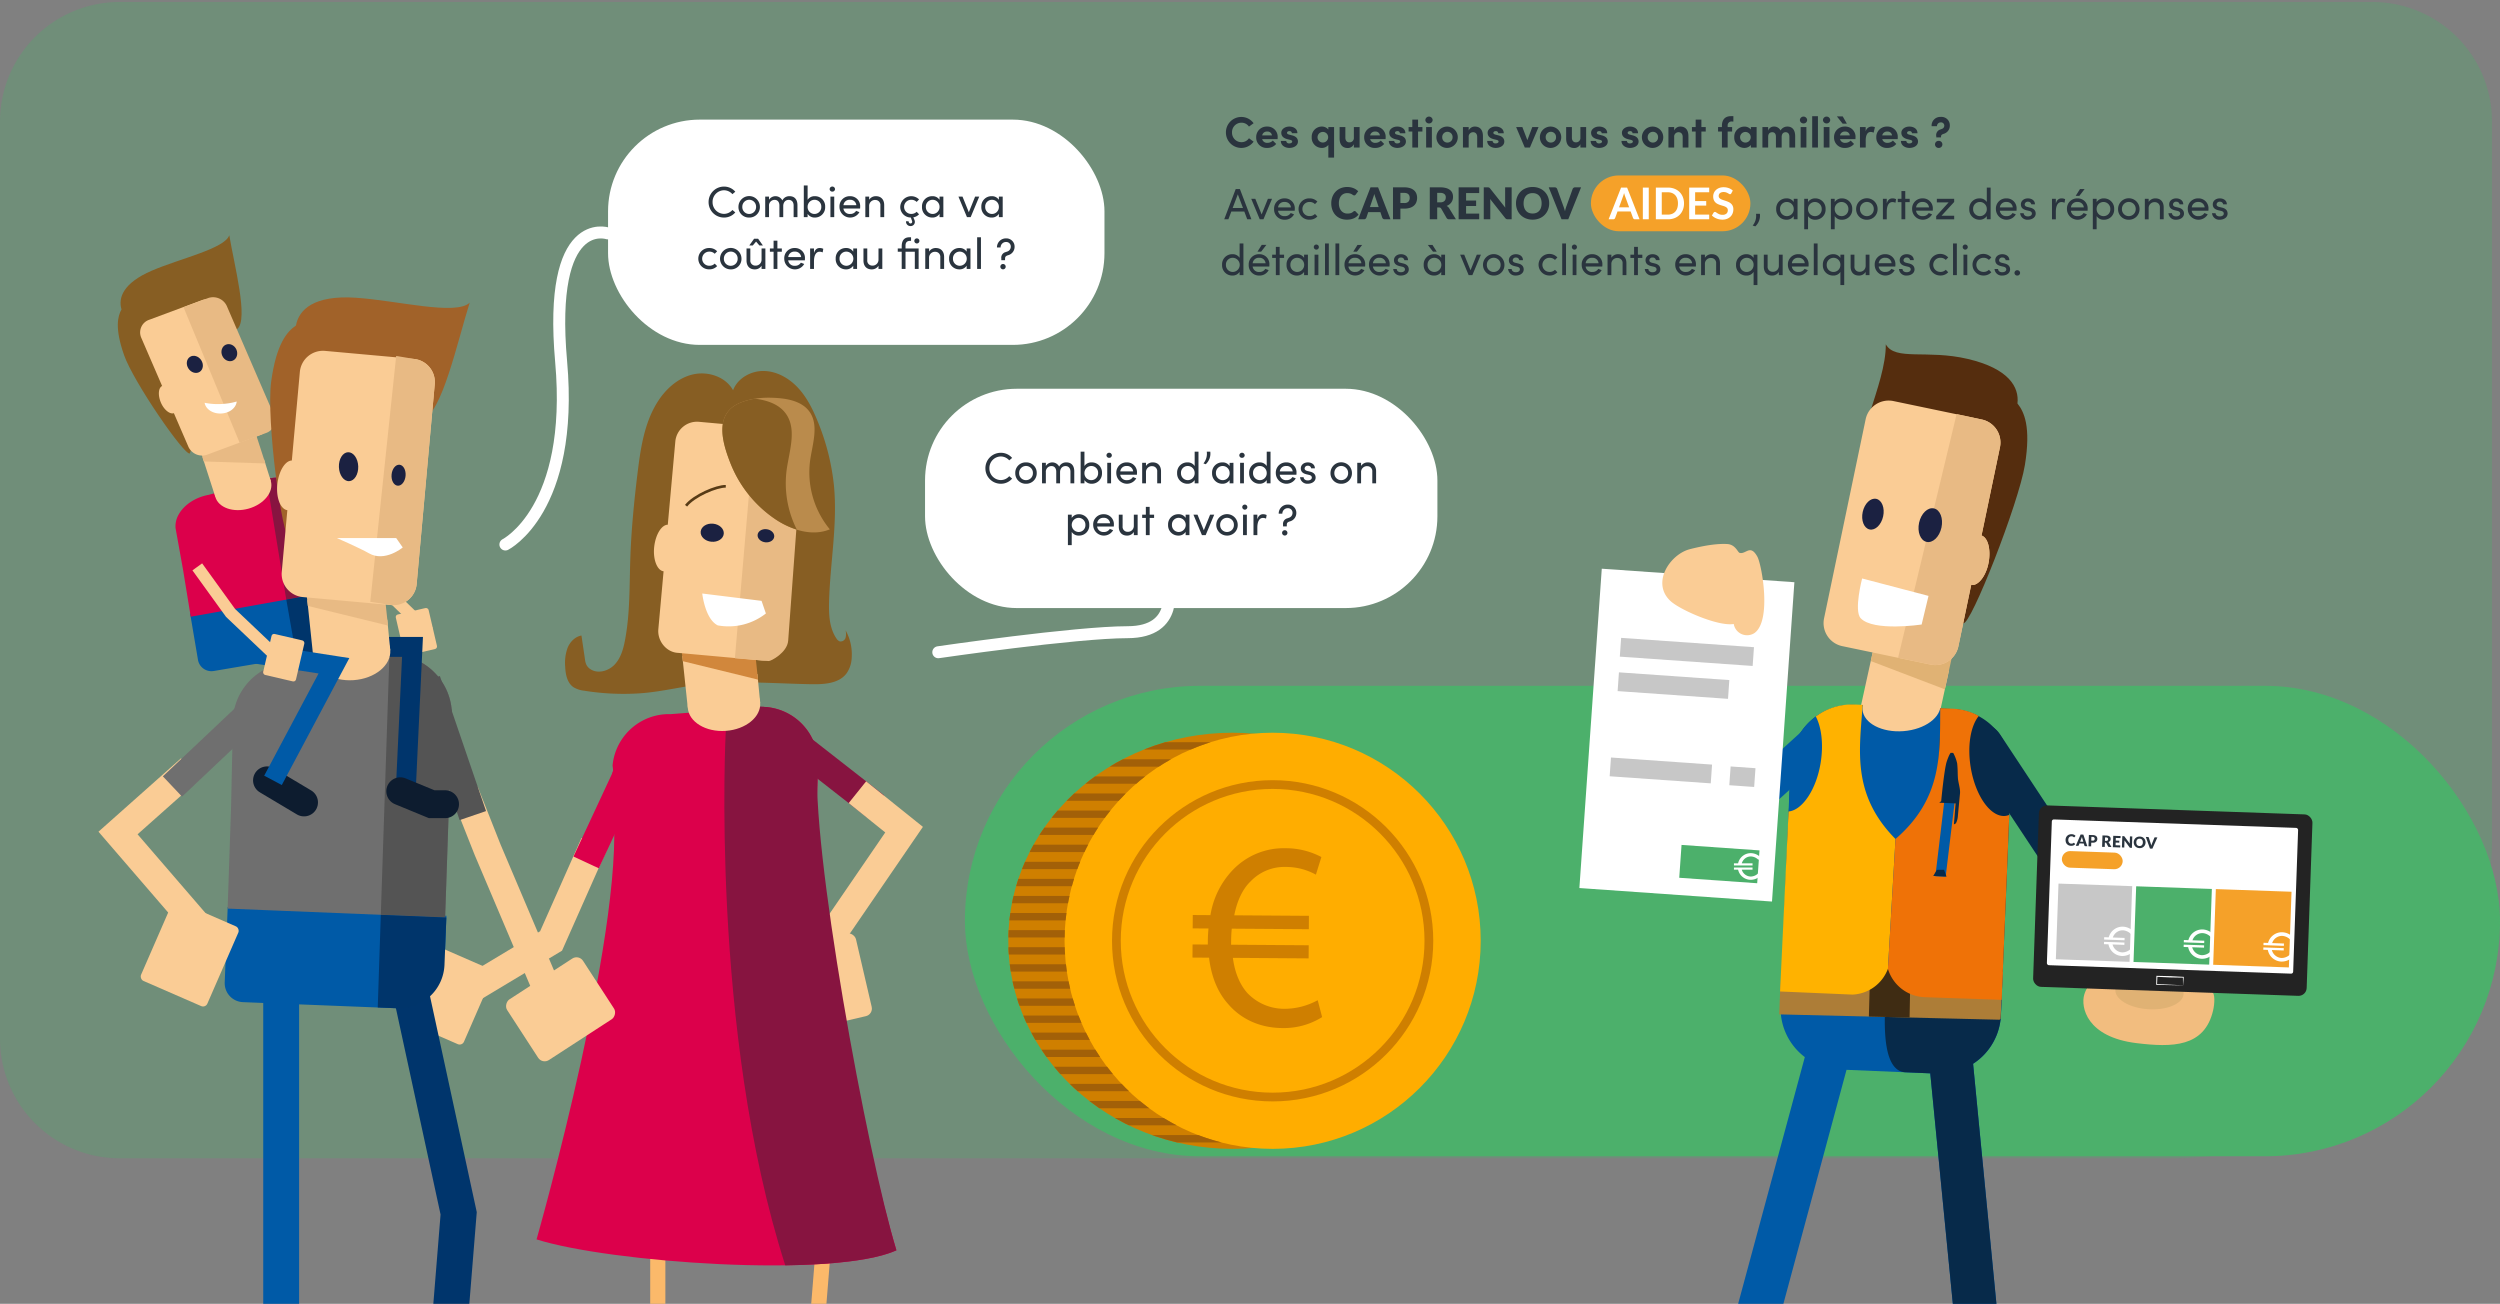 <svg xmlns="http://www.w3.org/2000/svg" width="1254" height="654"><rect width="100%" height="100%" fill="#808080" stroke="none"/><defs><clipPath id="a"><path data-name="Rectangle 3061" transform="translate(-235 6828)" fill="#fff" d="M0 0h1250v654H0z"/></clipPath><clipPath id="b"><path data-name="Tracé 3568" d="M2469.45 2700.012a104.362 104.362 0 0 1 94.643-103.9c-3.45-.3-6.939-.468-10.473-.468-62.083 0-112.41 46.726-112.41 104.365s50.327 104.367 112.41 104.367c3.534 0 7.023-.171 10.473-.467a104.364 104.364 0 0 1-94.643-103.897z" transform="translate(-2441.21 -2595.647)" fill="none"/></clipPath></defs><g transform="translate(239 -6817)"><path data-name="Rectangle 3051" d="M-179 6818H951a60 60 0 0 1 60 60v360a160 160 0 0 1-160 160H-179a60 60 0 0 1-60-60v-460a60 60 0 0 1 60-60z" fill="#4cb06b" opacity=".297"/><rect data-name="Rectangle 3023" width="249" height="113" rx="46" transform="translate(66 6877)" fill="#fff"/><rect data-name="Rectangle 3024" width="257" height="110" rx="46" transform="translate(225 7012)" fill="#fff"/><path data-name="Tracé 7596" d="M14.5 7090.123s34.585-17.324 27.966-91.717 23.3-64.351 23.3-64.351" fill="none" stroke="#fff" stroke-linecap="round" stroke-width="6"/><path data-name="Tracé 7597" d="M346.853 7110.536s6.188 23.531-20.242 23.571-94.969 10.06-94.969 10.06" fill="none" stroke="#fff" stroke-linecap="round" stroke-width="6"/><rect data-name="Rectangle 3054" width="770" height="236" rx="118" transform="translate(245 7161)" fill="#4cb06b"/><g data-name="Groupe de masques 21" transform="translate(0 -11)" clip-path="url(#a)"><g transform="translate(-181.521 6936.143)"><ellipse data-name="Ellipse 507" cx="405.26" cy="48.171" rx="405.26" ry="48.171" transform="translate(0 610.217)" fill="#daedf2"/><g data-name="Groupe 4312" transform="translate(-22 -2.143)"><g data-name="Groupe 5726"><g data-name="Groupe 4198" transform="translate(470.269 261.535)"><ellipse data-name="Ellipse 508" cx="112.411" cy="104.366" rx="112.411" ry="104.366" fill="#cf7f00"/><circle data-name="Ellipse 509" cx="104.366" cy="104.366" r="104.366" transform="translate(28.241)" fill="#ffad00"/><circle data-name="Ellipse 510" cx="78.371" cy="78.371" r="78.371" transform="translate(54.236 25.996)" fill="none" stroke="#cf7f00" stroke-miterlimit="10" stroke-width="4.389"/><path data-name="Tracé 3567" d="M157.427 142.638a36.194 36.194 0 0 1-20.042 5.5c-10.877-.077-20.511-4.306-27.169-12.14-5.061-5.673-8.364-13.483-9.5-23.158l-8.321-.06.048-6.579 7.649.052c.007-.671.01-1.34.013-2.011.016-2.146.165-4.159.312-6.04l-7.918-.054.047-6.712 8.859.061a42.568 42.568 0 0 1 11.169-22.608 35.384 35.384 0 0 1 26.659-10.953 38.075 38.075 0 0 1 17.825 4.421l-2.75 8.838a30.931 30.931 0 0 0-15.006-3.865 23.389 23.389 0 0 0-17.774 7.26c-4.053 3.865-6.784 9.886-8.175 16.992l37.453.264-.044 6.712-38.664-.273c-.148 1.745-.3 3.756-.307 5.635-.007.805-.013 1.476-.019 2.414l38.932.276-.048 6.58-37.99-.27c1.017 7.8 3.663 13.587 7.256 17.641a25.539 25.539 0 0 0 18.879 7.918 34.83 34.83 0 0 0 16.408-4.312z" fill="#cf7f00"/><g data-name="Groupe 4197"><g data-name="Groupe 4196" clip-path="url(#b)" transform="translate(.001 .001)"><g data-name="Groupe 4195"><g data-name="Groupe 4171"><path data-name="Rectangle 2245" fill="#a26008" d="M-17.497 13.326h137.211v3.684H-17.497z"/></g><g data-name="Groupe 4172"><path data-name="Rectangle 2246" fill="#a26008" d="M-17.497 4.757h137.211v3.684H-17.497z"/></g><g data-name="Groupe 4173"><path data-name="Rectangle 2247" fill="#a26008" d="M-17.497 30.461h137.211v3.684H-17.497z"/></g><g data-name="Groupe 4174"><path data-name="Rectangle 2248" fill="#a26008" d="M-17.497 21.894h137.211v3.684H-17.497z"/></g><g data-name="Groupe 4175"><path data-name="Rectangle 2249" fill="#a26008" d="M-17.497 47.598h137.211v3.684H-17.497z"/></g><g data-name="Groupe 4176"><path data-name="Rectangle 2250" fill="#a26008" d="M-17.497 39.03h137.211v3.684H-17.497z"/></g><g data-name="Groupe 4177"><path data-name="Rectangle 2251" fill="#a26008" d="M-17.497 64.735h137.211v3.684H-17.497z"/></g><g data-name="Groupe 4178"><path data-name="Rectangle 2252" fill="#a26008" d="M-17.497 56.166h137.211v3.684H-17.497z"/></g><g data-name="Groupe 4179"><path data-name="Rectangle 2253" fill="#a26008" d="M-17.497 81.87h137.211v3.684H-17.497z"/></g><g data-name="Groupe 4180"><path data-name="Rectangle 2254" fill="#a26008" d="M-17.497 73.303h137.211v3.684H-17.497z"/></g><g data-name="Groupe 4181"><path data-name="Rectangle 2255" fill="#a26008" d="M-17.497 99.007h137.211v3.684H-17.497z"/></g><g data-name="Groupe 4182"><path data-name="Rectangle 2256" fill="#a26008" d="M-17.497 90.438h137.211v3.684H-17.497z"/></g><g data-name="Groupe 4183"><path data-name="Rectangle 2257" fill="#a26008" d="M-17.497 116.144h137.211v3.684H-17.497z"/></g><g data-name="Groupe 4184"><path data-name="Rectangle 2258" fill="#a26008" d="M-17.497 107.576h137.211v3.684H-17.497z"/></g><g data-name="Groupe 4185"><path data-name="Rectangle 2259" fill="#a26008" d="M-17.497 133.279h137.211v3.684H-17.497z"/></g><g data-name="Groupe 4186"><path data-name="Rectangle 2260" fill="#a26008" d="M-17.497 124.713h137.211v3.684H-17.497z"/></g><g data-name="Groupe 4187"><path data-name="Rectangle 2261" fill="#a26008" d="M-17.497 141.848h137.211v3.684H-17.497z"/></g><g data-name="Groupe 4188"><path data-name="Rectangle 2262" fill="#a26008" d="M-17.497 158.985h137.211v3.684H-17.497z"/></g><g data-name="Groupe 4189"><path data-name="Rectangle 2263" fill="#a26008" d="M-17.497 150.416h137.211v3.684H-17.497z"/></g><g data-name="Groupe 4190"><path data-name="Rectangle 2264" fill="#a26008" d="M-17.497 176.122h137.211v3.684H-17.497z"/></g><g data-name="Groupe 4191"><path data-name="Rectangle 2265" fill="#a26008" d="M-17.497 167.553h137.211v3.684H-17.497z"/></g><g data-name="Groupe 4192"><path data-name="Rectangle 2266" fill="#a26008" d="M-17.497 193.257h137.211v3.684H-17.497z"/></g><g data-name="Groupe 4193"><path data-name="Rectangle 2267" fill="#a26008" d="M-17.497 201.825h137.211v3.684H-17.497z"/></g><g data-name="Groupe 4194"><path data-name="Rectangle 2268" fill="#a26008" d="M-17.497 184.689h137.211v3.684H-17.497z"/></g></g></g></g></g></g><g data-name="Groupe 4310" transform="translate(14.888)"><path data-name="Rectangle 2374" d="m44.989 201.677 68.588-11.618 3.944 23.285a6.852 6.852 0 0 1-5.611 7.9l-55.077 9.33a6.852 6.852 0 0 1-7.9-5.612l-3.944-23.285z" fill="#005aa7"/><path data-name="Tracé 3591" d="M105.745 144.492c-1.26-7.7-10.762-12.439-21.117-10.53l-30.331 8.251c-6.885 1.268-12.464 5.176-15.071 9.916a11.829 11.829 0 0 0-1.541 6.754l3.776 20.961 3.836 23.493 18-3.224 50.069-8.978z" fill="#dc004b"/><path data-name="Tracé 3592" d="M101.679 193.909h-.016z" fill="#fff"/><path data-name="Tracé 3593" d="M94.033 195.195v-.01z" fill="#6f6f6f"/><path data-name="Tracé 3594" d="m93.23 194.744 20.517-3.677-8-46.548c-1.257-7.7-10.757-12.432-21.111-10.523l-1.343.248z" fill="#871440"/><g data-name="Groupe 4309"><path data-name="Tracé 3595" d="m57.603 143.141 27.89-7.817-3.443-10.962-30.833-1z" fill="#facc95"/><path data-name="Tracé 3596" d="m47.839 112.875 4.01 12.592 30.887 1-7.27-22.51z" fill="#e8ba84"/><path data-name="Tracé 3597" d="m70.901 139.43.026.077.5-.086c-.174.005-.347-.005-.526.009z" fill="#6f6f6f"/><g data-name="Groupe 4308"><path data-name="Tracé 3598" d="M44.841 121.451c-2.585 1.331-28.3-35.914-33-49.392S8.657 52.7 10.576 49.191c-1.744-5.848.883-13.258 15.183-19.417S62.289 18.755 64.649 12c2.438 14.778 9.736 42.034 4.069 46.937s-23.877 62.514-23.877 62.514z" fill="#875e23"/><path data-name="Tracé 3599" d="M50.771 44.609 24.53 54.38a6.685 6.685 0 0 0-4.1 8.9l10.523 24.334c-1.841.9-2.183 4.4-.729 8.047 1.516 3.8 4.575 6.288 6.624 5.585l7.326 16.945a7.579 7.579 0 0 0 9.592 3.8l26.241-9.77a6.692 6.692 0 0 0 4.1-8.9L60.358 48.406a7.579 7.579 0 0 0-9.587-3.797z" fill="#facc95"/><path data-name="Tracé 3600" d="m69.855 116.119 13.153-4.9a6.692 6.692 0 0 0 4.1-8.9L63.36 47.404a7.58 7.58 0 0 0-9.593-3.8l-12.078 4.5z" fill="#e8ba84"/><ellipse data-name="Ellipse 514" cx="3.872" cy="4.363" rx="3.872" ry="4.363" transform="rotate(-24 190.775 -105.377)" fill="#1b2141"/><ellipse data-name="Ellipse 515" cx="3.828" cy="4.479" rx="3.828" ry="4.479" transform="rotate(-33.04 147.457 -32.765)" fill="#1b2141"/><path data-name="Tracé 3601" d="M60.576 96.652a33.014 33.014 0 0 1-8.305-.618c.531 3.206 4.085 5.577 8.316 5.384 4.186-.191 7.477-2.821 7.781-6.013a33.162 33.162 0 0 1-7.792 1.247z" fill="#fff"/></g><ellipse data-name="Ellipse 516" cx="14.478" cy="10.237" rx="14.478" ry="10.237" transform="rotate(-15.9 504.999 -129.63)" fill="#facc95"/></g><path data-name="Tracé 3602" d="m93.234 194.739 5.069 28.81 11.126-1.885a9.373 9.373 0 0 0 7.677-10.8l-3.355-19.794z" fill="#00356b"/><rect data-name="Rectangle 2375" width="16.889" height="21.101" rx="1.292" transform="rotate(-13.086 956.806 -543.374)" fill="#facc95"/><path data-name="Tracé 3603" d="m125.477 172.609 9.721 9.927 29.412 28.559" fill="none" stroke="#facc95" stroke-miterlimit="10" stroke-width="6"/><path data-name="Ligne 643" fill="none" stroke="#881340" stroke-miterlimit="10" stroke-width="2.698" d="m102.878 144.812 27.259 33.523"/></g><path data-name="Rectangle 2376" d="m78.737 348.985 109.714 4.357-1.501 37.788a9.53 9.53 0 0 1-9.9 9.144l-90.67-3.6a9.53 9.53 0 0 1-9.144-9.9l1.501-37.789z" fill="#005aa7"/><g transform="translate(-83.722 -1)"><path data-name="Rectangle 2371" d="m352.98 369.26 102.987 4.09-1.353 34.073a9.53 9.53 0 0 1-9.9 9.144l-83.943-3.333a9.53 9.53 0 0 1-9.144-9.9l1.353-34.074z" fill="#005aa7"/><path data-name="Tracé 3569" d="M437.718 270.766c-2.264-2.892-3.647-4.664-3.647-4.664a9.2 9.2 0 0 0 3.647 4.664z" fill="#6f6f6f"/><path data-name="Tracé 3570" d="M458.58 278.879a28.451 28.451 0 0 0-27.4-29.309l-46.495 3.639a28.415 28.415 0 0 0-24.878 13.2 28.1 28.1 0 0 0-4.3 12.591l5.441 45.3 3.556 45.327 15.553.635 75.327 3.056z" fill="#dc004b"/><path data-name="Tracé 3571" d="M436.013 372.553z" fill="#fff"/><path data-name="Tracé 3572" d="M425.101 372.111v-.014z" fill="#6f6f6f"/><path data-name="Tracé 3573" d="m437.719 270.765 17.671 102.561 3.19-94.444a28.455 28.455 0 0 0-27.4-29.313l-2.021-.067z" fill="#871440"/><path data-name="Tracé 3574" d="m437.716 403.508 24.036 111.007-11.187 138.192" fill="none" stroke="#fbb96a" stroke-miterlimit="10" stroke-width="7.608"/><path data-name="Tracé 3575" d="m425.098 372.127-1.444 43.605 9.307.368a21.288 21.288 0 0 0 22.118-20.427l.888-22.32z" fill="#00356b"/><path data-name="Ligne 640" fill="none" stroke="#fbb96a" stroke-miterlimit="10" stroke-width="7.608" d="M378.188 403.508V658.39"/><path data-name="Ligne 641" fill="none" stroke="#871440" stroke-miterlimit="10" stroke-width="14" d="m444.707 266.102 42.709 33.374"/><path data-name="Tracé 3576" d="M355.141 296.042c9.367 55.433-37.76 220.636-37.76 220.636 36.159 11.526 148.671 19.757 180.506 5.488-14.82-48.846-44.456-192.095-40.615-234.355s-111.496-47.202-102.131 8.231z" fill="#dc004b"/><path data-name="Tracé 3577" d="m346.319 318.159-21.66 48.825-45.17 27.135" fill="none" stroke="#facc95" stroke-miterlimit="10" stroke-width="14"/><rect data-name="Rectangle 2372" width="34.049" height="40.946" rx="2.343" transform="rotate(23.551 -751.378 820.292)" fill="#facc95"/><rect data-name="Rectangle 2373" width="34.083" height="42.583" rx="3.885" transform="rotate(-13.086 1835 -1748.433)" fill="#facc95"/><path data-name="Tracé 3578" d="m478.322 292.367 23.408 18.785-45.762 66.822" fill="none" stroke="#facc95" stroke-miterlimit="10" stroke-width="14"/><path data-name="Tracé 3579" d="M497.886 522.168c-14.819-48.845-43.355-204.223-39.514-246.482.646-7.08-13.914-24.338-27.19-26.114-9.459-1.27-18.886 12.04-18.886 12.04s-8.064 149.965 29.835 268.081c23.927-.337 44.704-2.574 55.755-7.525z" fill="#871440"/><g data-name="Groupe 4307" transform="translate(331.697 81.088)"><g data-name="Groupe 4305"><path data-name="Tracé 3580" d="M9.662 160.386a13.228 13.228 0 0 1-5.447-1.766c-3.212-2.186-4.018-6.528-4.177-10.411a22.056 22.056 0 0 1 1.25-9.445c1.24-2.95 3.763-5.523 6.917-6.077l1.744 11.816a9.351 9.351 0 0 0 .754 2.913 5.774 5.774 0 0 0 2.036 2.178c3.78 2.461 9.137.886 12.2-2.425s4.308-7.878 5.143-12.306c2.535-13.484 2.168-27.319 2.639-41.031.492-14.336 1.907-28.627 3.652-42.867 1.48-12.118 3.336-24.6 9.727-35 4.086-6.648 10.27-12.371 17.857-14.2s16.535 1.06 20.3 7.892C86.548 3.567 93.296-.159 99.805 0s12.6 3.671 17.03 8.441 7.376 10.716 9.828 16.745a115.456 115.456 0 0 1 8.206 32.422c1.849 19.377-1.962 38.813-2.464 58.271-.164 6.311.142 13.029 3.674 18.262a3.411 3.411 0 0 0 1.667 1.488 2.592 2.592 0 0 0 2.936-1.821 7.505 7.505 0 0 0-.009-3.773 24.774 24.774 0 0 1 3.088 13.844 14.693 14.693 0 0 1-2.617 7.842c-3.919 5.159-11.413 5.5-17.888 5.384-16.5-.3-33.36-1.633-49.828-.468-12.381.872-24.354 4.379-36.766 5.1a124.3 124.3 0 0 1-27-1.351z" fill="#875e23"/><path data-name="Tracé 3581" d="m61.516 168.803 36.337-2.394-1.4-14.375-37.677-9.224z" fill="#facc95"/><path data-name="Tracé 3582" d="m57.346 129.031 1.672 16.53 37.738 9.242-3.112-29.581z" fill="#d1873c"/><path data-name="Tracé 3583" d="m108.897 29.27-41.74-3.777a10.929 10.929 0 0 0-11.874 9.9l-3.778 41.714c-3.078.042-6.073 4.792-6.8 10.963-.757 6.43 1.476 12.029 4.689 12.406l-2.628 29.048c-.543 6.011 4.15 11.631 9.9 11.872l41.743 3.775a10.93 10.93 0 0 0 11.872-9.9l8.518-94.132a10.929 10.929 0 0 0-9.902-11.869z" fill="#facc95"/><path data-name="Tracé 3584" d="m85.163 144.1 16.933 1.394c.99.186 9.361-4.209 9.8-10.222l6.909-94.13c.444-6.013-3.155-11.328-8.029-11.872L95.19 27.531z" fill="#e8ba84"/><path data-name="Tracé 3585" d="m78.843 167.678.012.106.637.023c-.217-.044-.424-.096-.649-.129z" fill="#6f6f6f"/><path data-name="Tracé 3586" d="m98.542 115.299 2.169 6.334a30.224 30.224 0 0 1-24.155 5.967c-6.391-3.193-7.763-15.981-7.763-15.981z" fill="#fff"/><path data-name="Tracé 3587" d="M105.986 74.704c7.923 5.141 18.084 8.361 26.8 4.72a44.958 44.958 0 0 1-9.854-34.729c1.2-8.3 4.5-17.643-.45-24.411-3.48-4.748-9.86-6.248-15.733-6.7-6.335-.486-12.866-.119-18.754 2.275-13.228 5.374-9.31 19.489-5.186 30.07a60.705 60.705 0 0 0 23.177 28.775z" fill="#ba8b4c"/><path data-name="Tracé 3588" d="M111.172 49.303c1.368-9.527 5.165-20.243-.52-28-3.459-4.727-9.421-6.642-15.331-7.4a32.439 32.439 0 0 0-7.331 1.961c-13.228 5.378-9.31 19.491-5.186 30.072a60.7 60.7 0 0 0 23.182 28.775 42.085 42.085 0 0 0 10.269 4.881 51.546 51.546 0 0 1-5.083-30.289z" fill="#875e23"/><ellipse data-name="Ellipse 511" cx="18.203" cy="12.871" rx="18.203" ry="12.871" transform="rotate(-4.006 2262.187 -788.909)" fill="#facc95"/></g><path data-name="Tracé 3589" d="M80.596 57.847c-4.556-.136-15.946 4.664-19.924 9.742" fill="none" stroke="#573b16" stroke-miterlimit="10" stroke-width="1.349"/><g data-name="Groupe 4306"><path data-name="Tracé 7595" d="M96.553 82.265c.12-1.826 2.09-3.13 4.393-2.917s4.077 1.861 3.957 3.682-2.086 3.126-4.392 2.913-4.078-1.862-3.958-3.678z" fill="#1b2141"/></g><ellipse data-name="Ellipse 513" cx="4.551" cy="5.816" rx="4.551" ry="5.816" transform="rotate(-84.485 80.637 5.34)" fill="#1b2141"/></g><path data-name="Tracé 3590" d="m437.952 658.389 33.491 7.893h38.3" fill="none" stroke="#dc004b" stroke-miterlimit="10" stroke-width="7.608"/><path data-name="Ligne 642" fill="none" stroke="#dc004b" stroke-miterlimit="10" stroke-width="7.608" d="M317.38 666.282h71.201"/><path data-name="Ligne 649" fill="none" stroke="#dc004b" stroke-miterlimit="10" stroke-width="14" d="m366.071 276.414-23.817 51.172"/></g><path data-name="Tracé 3604" d="m168.974 244.92-3.883-4.968a9.775 9.775 0 0 0 3.883 4.968z" fill="#6f6f6f"/><path data-name="Tracé 3605" d="M191.198 253.571a30.31 30.31 0 0 0-29.186-31.23l-49.533 3.881a30.268 30.268 0 0 0-26.5 14.063 29.965 29.965 0 0 0-4.579 13.416l-.984 45.374-1.71 50.678 28.846 1.172 80.254 3.26z" fill="#6f6f6f"/><path data-name="Tracé 3606" d="M167.161 353.362h-.026z" fill="#fff"/><path data-name="Tracé 3607" d="M155.536 352.889v-.013z" fill="#6f6f6f"/><path data-name="Tracé 3608" d="m155.536 352.874 32.266 1.31 3.4-100.615a30.314 30.314 0 0 0-29.187-31.228l-2.151-.073z" fill="#545454"/><path data-name="Tracé 3609" d="M168.977 384.337 194.585 502.6l-11.918 147.222" fill="none" stroke="#00356c" stroke-miterlimit="10" stroke-width="18"/><path data-name="Tracé 3610" d="m169.226 657.874 35.68 8.41h40.807" fill="none" stroke="#0d1c2f" stroke-miterlimit="10" stroke-width="8.105"/><path data-name="Ligne 644" fill="none" stroke="#0d1c2f" stroke-miterlimit="10" stroke-width="8.105" d="M40.776 666.282h75.853"/><path data-name="Tracé 3611" d="m59.982 279.594-36.259 32.233 49.154 57.009" fill="none" stroke="#facc95" stroke-miterlimit="10" stroke-width="14"/><path data-name="Ligne 645" fill="none" stroke="#6f6f6f" stroke-miterlimit="10" stroke-width="14" d="M90.981 250.738 51.021 288.5"/><rect data-name="Rectangle 2377" width="36.273" height="43.621" rx="2.343" transform="rotate(23.551 -801.87 296.712)" fill="#facc95"/><path data-name="Tracé 3612" d="m155.532 352.902-1.536 46.456 9.912.392a22.679 22.679 0 0 0 23.563-21.763l.945-23.779z" fill="#00356b"/><path data-name="Ligne 646" fill="#005aa7" stroke="#005aa7" stroke-miterlimit="10" stroke-width="18" d="M105.558 384.337v271.536"/><rect data-name="Rectangle 2378" width="36.31" height="45.366" rx="3.885" transform="rotate(57 -215.776 421.028)" fill="#facc95"/><path data-name="Tracé 3613" d="m197.604 291.142 11.533 29.155 29.294 69.028" fill="none" stroke="#facc95" stroke-miterlimit="10" stroke-width="14"/><path data-name="Ligne 647" fill="none" stroke="#545454" stroke-miterlimit="10" stroke-width="14" d="m178.536 235.35 23.156 67.754"/><path data-name="Tracé 3614" d="M159.161 218.48h12.271l-3.2 68.109" fill="none" stroke="#00356c" stroke-miterlimit="10" stroke-width="10"/><path data-name="Tracé 3615" d="m165.297 290.898 15.76 6.492h6.7" fill="none" stroke="#0d1c2f" stroke-linecap="round" stroke-miterlimit="10" stroke-width="14"/><path data-name="Ligne 648" fill="none" stroke="#0d1c2f" stroke-linecap="round" stroke-miterlimit="10" stroke-width="14" d="m98.457 285.427 18.564 11.073"/><g data-name="Groupe 4311" transform="translate(100.052 43.17)"><path data-name="Tracé 3616" d="m21.512 179.509 38.714-2.545-1.489-15.318-40.136-9.823z" fill="#facc95"/><path data-name="Tracé 3617" d="M9.815 121.164c-3.9.016-11.9-60.072-9.311-79.014s7.99-25.039 12.414-28.059C14.397 6.053 22.046-1.191 42.856.165s50.293 9.1 57.219 2.474c-6.09 19.116-13.979 56.079-23.72 58.476s-66.54 60.049-66.54 60.049z" fill="#a16229"/><path data-name="Tracé 3618" d="m17.071 137.144 1.782 17.613 40.205 9.845-3.316-31.514z" fill="#e8ba84"/><path data-name="Tracé 3619" d="m71.99 30.863-44.467-4.024a11.647 11.647 0 0 0-12.649 10.548l-4.021 44.442c-3.283.041-6.473 5.1-7.247 11.675-.808 6.847 1.569 12.814 4.994 13.221l-2.8 30.944a11.648 11.648 0 0 0 10.552 12.648l44.467 4.026a11.651 11.651 0 0 0 12.649-10.552L82.544 43.51A11.647 11.647 0 0 0 71.99 30.863z" fill="#facc95"/><path data-name="Tracé 3620" d="m50.2 152.7 10.615 1.643a11.648 11.648 0 0 0 12.648-10.549l9.075-100.282a11.647 11.647 0 0 0-10.552-12.645l-8.791-1.481z" fill="#e8ba84"/><ellipse data-name="Ellipse 517" cx="3.524" cy="5.278" rx="3.524" ry="5.278" transform="rotate(5.13 -902.718 726.642)" fill="#1b2141"/><ellipse data-name="Ellipse 518" cx="4.849" cy="7.261" rx="4.849" ry="7.261" transform="rotate(-2 2246.737 -941.055)" fill="#1b2141"/><path data-name="Tracé 3621" d="m39.973 178.317.015.112.676.02c-.233-.043-.456-.099-.691-.132z" fill="#6f6f6f"/><path data-name="Tracé 3622" d="m63.19 120.712 3.295 4.724s-8.96 7.518-16.938 2.932c-4.38-2.515-16.086-7.643-16.086-7.643z" fill="#fff"/><ellipse data-name="Ellipse 519" cx="19.392" cy="13.712" rx="19.392" ry="13.712" transform="rotate(-4.006 2383.436 -211.229)" fill="#facc95"/></g><path data-name="Tracé 3623" d="m70.922 218.48 61.106 9.471-30.57 57.476" fill="none" stroke="#005aa7" stroke-miterlimit="10" stroke-width="10"/><rect data-name="Rectangle 2379" width="16.889" height="21.101" rx="1.292" transform="rotate(-166.914 69.885 111.58)" fill="#facc95"/><path data-name="Tracé 3624" d="m63.479 178.336 16.694 23.11 23.256 22.073" fill="none" stroke="#facc95" stroke-miterlimit="10" stroke-width="6"/></g><g transform="translate(742.521 64.552)"><path data-name="Tracé 7566" d="m170.561 195.946-38.483-8.384 7.242-32.974 38.268 9.1z" fill="#facc95"/><path data-name="Tracé 7567" d="M205.18 199.215a30.65 30.65 0 0 0-25.688-16.238l-49.322-2.08a30.7 30.7 0 0 0-31.877 29.3l-4.296 101.882 81.3 2.871 29.227 1.032 2.163-51.317 2.085-51.547a30.3 30.3 0 0 0-3.592-13.903z" fill="#072a4a"/><path data-name="Tracé 7568" d="M184.736 139.962c3.769 1.167 27.858-60.3 30.952-79.418s-.337-26.617-3.732-30.851c.946-8.227-4.324-17.5-24.884-22.342S150.664 8.465 145.91 0c.25 20.318-18.04 51.293-9.31 56.5s48.136 83.462 48.136 83.462z" fill="#552d0e"/><path data-name="Tracé 7569" d="m182.127 142.864-6.582 30.211-37.15-14.173 5.249-24.423z" fill="#e0b274"/><path data-name="Tracé 7570" d="m149.765 28.48 44.271 9.247a11.8 11.8 0 0 1 9.134 13.957l-9.241 44.243c3.167 1.011 4.762 6.858 3.569 13.455-1.243 6.874-5.309 11.952-8.746 11.33l-6.435 30.808a11.8 11.8 0 0 1-13.958 9.135l-44.271-9.247a11.8 11.8 0 0 1-9.135-13.958l20.853-99.834a11.8 11.8 0 0 1 13.959-9.136z" fill="#facc95"/><path data-name="Tracé 7571" d="M193.243 621.252h21.759l-25.3-260.365a30.572 30.572 0 0 0 13.955-24.343l.867-20.563-29.226-1.033-81.3-2.871-.835 19.808a30.626 30.626 0 0 0 12.134 25.659L34.238 620.479l22.724.147 69.257-256.7 42 1.77z" fill="#005aa7"/><path data-name="Tracé 7572" d="M6.765 639.828a19.371 19.371 0 0 1 19.337-19.4l30.859.2-.376 27.384-30.846-.173-17.209.007a19.262 19.262 0 0 1-1.765-8.018z" fill="#0d1c2f"/><path data-name="Tracé 7573" d="M243.432 639.828a19.371 19.371 0 0 0-19.337-19.4l-30.86.2.376 27.384 30.847-.173 17.208.007a19.276 19.276 0 0 0 1.766-8.018z" fill="#0d1c2f"/><path data-name="Tracé 7574" d="m115.731 207.126-67.035 60.586-24.848-135.307a10.02 10.02 0 0 1 19.711-3.612l16.242 105.319 50.474-45.887c.999 5.442 9.65 10.381 5.456 18.901z" fill="#005aa7"/><path data-name="Tracé 7575" d="m152.071 157.25 16.3 3.4a11.794 11.794 0 0 0 13.958-9.134l6.435-30.808c3.437.621 7.5-4.456 8.746-11.33 1.192-6.6-.4-12.443-3.57-13.455l9.241-44.242a11.8 11.8 0 0 0-9.135-13.958l-12.6-2.731z" fill="#e8ba84"/><path data-name="Tracé 7576" d="m167.342 126.207-3.45 14.357s-24.249 3.654-30.586-3.174c-3.481-3.749.737-19.92.737-19.92z" fill="#fff"/><ellipse data-name="Ellipse 276" cx="7.855" cy="5.245" rx="7.855" ry="5.245" transform="rotate(-77.709 123.287 -36.458)" fill="#1b2141"/><ellipse data-name="Ellipse 277" cx="8.597" cy="5.741" rx="8.597" ry="5.741" transform="rotate(-77.7 141.163 -50.859)" fill="#1b2141"/><path data-name="Tracé 7577" d="M189.703 360.887a30.568 30.568 0 0 0 13.955-24.344l.867-20.563-29.226-1.032-28.35-1c-.762 12.1-6.182 51.239 9.276 51.239l11.993.505 25.024 255.563h21.76z" fill="#072a4a"/><path data-name="Tracé 7578" d="M129.921 180.895a30.65 30.65 0 0 0-26.945 14.056 30.309 30.309 0 0 0-4.732 13.554l-2.19 51.543-2.091 51.32 29.211 1.391 43.485 1.984 7.153-132.011z" fill="#005aa7"/><path data-name="Tracé 7579" d="M173.392 180.279c.521 6.771-7.822 12.935-18.634 13.767s-20-3.983-20.521-10.755 7.14-7.339 17.952-8.171 20.681-1.61 21.203 5.159z" fill="#facc95"/><path data-name="Tracé 7580" d="m92.474 336.121 110.269 2.675a.752.752 0 0 0 .769-.716l1.108-23.372-110.56-5.688-1.153 15.154z" fill="#ad7d37"/><path data-name="Tracé 7581" d="m137.422 337.207 20.432.494.435-23.939-20.2-.935z" fill="#3f2c13"/><path data-name="Tracé 7584" d="M146.979 313.256a19.862 19.862 0 0 1-17.79 12.938l-36.3-1.563 4.248-90.26a.024.024 0 0 1 .023-.024c6.87-.66 13.905-10.954 16.083-24.464 1.494-9.264.416-17.812-2.44-23.185a30.2 30.2 0 0 1 19.372-6.011l4.127.176c-1.48 22.238-5.767 44.8 16.484 67.289z" fill="#ffb200"/><path data-name="Tracé 7585" d="M146.98 313.256a19.979 19.979 0 0 0 18.7 14.242l9.184.327 29.16 1 2.661-63.487 1.173-29.309a7.106 7.106 0 0 1-1.6.485c-7.442 1.225-15.4-9.716-17.771-24.436-1.751-10.86.034-20.727 4.075-25.656a29.958 29.958 0 0 0-13.074-3.634l-6.249-.266c-.3 22.267 1.455 44.993-22.463 65.629z" fill="#ef7207"/><g data-name="Groupe 5737"><path data-name="Rectangle 3046" fill="#fff" d="m3.452 112.568 96.613 6.777L88.83 279.52l-96.613-6.777z"/><path data-name="Rectangle 3047" fill="#4cb06b" d="m43.463 251.119 39.1 2.742-1.155 16.476-39.1-2.742z"/><path data-name="Rectangle 3048" fill="#c7c7c7" d="m13.164 147.262 66.63 4.674-.66 9.412-66.63-4.674z"/><path data-name="Rectangle 3049" fill="#c7c7c7" d="m12.062 164.551 55.371 3.884-.66 9.412-55.371-3.883z"/><path data-name="Rectangle 3050" fill="#c7c7c7" d="m8.066 207.268 50.706 3.556-.66 9.413-50.706-3.557z"/><path data-name="Rectangle 3060" fill="#c7c7c7" d="m68.082 211.76 12.467.874-.66 9.412-12.467-.875z"/><path data-name="Tracé 7618" d="m79.074 260.34-5.383-.001a4.728 4.728 0 0 1 4.503-3.44 5.609 5.609 0 0 1 3.821 1.7l1.161-1.18a7.06 7.06 0 0 0-4.982-2.181 6.522 6.522 0 0 0-6.364 5.1h-2.08v1.08l9.323.003zm-.882 6.643a4.814 4.814 0 0 1-4.521-3.463l5.402.001v-1.06l-9.324-.002v1.06l2.08.001a6.503 6.503 0 0 0 6.362 5.104 6.978 6.978 0 0 0 4.983-2.18l-1.16-1.181a5.544 5.544 0 0 1-3.822 1.72z" fill="#fff"/></g><path data-name="Tracé 7586" d="M47.747 102.739c8.895-2.228 14.4-2.764 18.582-2.55s5.311 4.152 6.238 4.424c3.162.929 5.324-4.618 8.936 1.946 2.226 4.046 7.262 32.161-1.493 38.3a6.778 6.778 0 0 1-10.363-4.574c-7.661 1.381-26.854-7.026-31.672-11.459-9.908-9.111-.286-23.568 9.772-26.087z" fill="#facc95"/><path data-name="Tracé 7587" d="M265.156 290.679a8.95 8.95 0 0 0-1.553-3.671l-60.063-90.894c-2.71-4.179-6.259-6.686-12.473-2.661-.988.639-3.533 9.326-2.661 12.472l50.94 76.9c7.55 13.9-20.656 32.98 18.448 18.267a9.02 9.02 0 0 0 7.362-10.413z" fill="#072a4a"/><path data-name="Tracé 7589" d="M202.88 289.94a2.931 2.931 0 0 1-.307-.037c.1.014.201.029.307.037z" fill="#072a4a"/><path data-name="Tracé 7590" d="M203.038 289.958c.062 0 .119-.018.18-.021-.114 0-.23.01-.339 0 .054.007.105.021.159.021z" fill="#21649a"/><path data-name="Tracé 7591" d="M202.529 289.899h.043a.322.322 0 0 1-.036-.008z" fill="#21649a"/><path data-name="Tracé 7592" d="m170.773 266.829 5.992-50.194 2.333-6.648.82-.523.532.568 1.506 7.132-6.013 49.842z" fill="#005aa7"/><path data-name="Tracé 7593" d="m171.539 263.615-1.825 3.063 6.651.327-1.205-3.4z" fill="#072a4a"/><path data-name="Tracé 7594" d="M180.084 240.716s.63.13 1.143-.729a9.613 9.613 0 0 0 .815-2.963c.093-1.134.93-10.051 1.1-11.8.233-2.433-1.079-5.8-1.149-8.7a60.739 60.739 0 0 0-.262-6.207 19.592 19.592 0 0 0-2-5.354l-1.25-.049c-.95 1.04-2.087 4.631-2.183 5.009-1.294 5.115-2.592 19.231-2.592 19.231l-.978.79 8.207.356z" fill="#072a4a"/><g><path data-name="Tracé 7588" d="M283.902 309.72c3.723.455 9.16.344 14.096 4.121s-8.01 5.972-6.872 8.488c1.397 2.593 13.26-.754 18.282 2.24 1.794 1.068 1.453 6.223.693 9.52-4.285 18.587-20.587 18.638-38.435 16.45-25.02-3.064-28.082-18.072-26.196-24.369 3.378-11.272 20.586-18.637 38.432-16.45z" fill="#f2bd7f"/><path data-name="Tracé 7610" d="M275.636 333.35c-9.348-1.146-15.783-5.885-14.374-10.586s10.13-7.58 19.477-6.435 15.784 5.886 14.375 10.585-10.13 7.582-19.478 6.435z" fill="#e0b274"/></g><g><g data-name="Groupe 5728"><g data-name="Groupe 5727" transform="rotate(2 -6510.078 6499.106)"><rect data-name="Rectangle 3055" width="137.294" height="91.07" rx="4.063" fill="#232323"/><path data-name="Tracé 7598" d="m75.485 83.755.008-.205h-.217c-4.42-.123-8.839-.174-13.256-.04l-.255.007v.243l.043 4.065v.21h.207l13.276-.184zm-13.466 3.86.207.205.043-4.065-.25.252c4.417.133 8.837.083 13.256-.043l-.212-.209.189 4.044z" fill="#fff"/></g></g><g data-name="Groupe 5731"><g data-name="Groupe 5730"><g data-name="Groupe 5729"><rect data-name="Rectangle 3056" width="123.608" height="73.156" rx="1" fill="#fff" transform="rotate(2 -6711.38 6685.536)"/></g></g></g><g data-name="Groupe 5736"><g data-name="Groupe 1785" fill="#2a343e"><path data-name="Tracé 810" d="m240.243 250.074.11.003a.079.079 0 0 1 .072.076l.496.568a2.412 2.412 0 0 1-.909.669 3.127 3.127 0 0 1-1.223.177 3.068 3.068 0 0 1-1.171-.261 2.975 2.975 0 0 1-.862-.655 2.124 2.124 0 0 1-.52-.938 3.927 3.927 0 0 1-.145-1.185 3.035 3.035 0 0 1 .262-1.167 2.712 2.712 0 0 1 .658-.896 2.336 2.336 0 0 1 .979-.554 3.26 3.26 0 0 1 1.223-.178 2.876 2.876 0 0 1 .587.094 2.12 2.12 0 0 1 .51.165 1.745 1.745 0 0 1 .434.272 3.219 3.219 0 0 1 .358.307l-.463.572-.114.106a.222.222 0 0 1-.15.032.28.28 0 0 1-.146-.043c-.036-.038-.073-.04-.145-.078-.036-.038-.109-.077-.144-.115-.073-.04-.109-.077-.18-.116a.686.686 0 0 0-.256-.082 1.14 1.14 0 0 0-.367-.05 1.792 1.792 0 0 0-.667.087 1.662 1.662 0 0 0-.528.348 1.53 1.53 0 0 0-.353.576 2.744 2.744 0 0 0-.054 1.542 1.86 1.86 0 0 0 .311.599 2.366 2.366 0 0 0 .467.383 1.534 1.534 0 0 0 .586.13l.331.012a.87.87 0 0 0 .303-.062c.075-.035.186-.067.261-.101a.976.976 0 0 0 .227-.176c.039-.036.076-.035.114-.07z"/><path data-name="Tracé 811" d="m247.01 251.778-1.033-.036a.7.7 0 0 1-.297-.084.337.337 0 0 1-.14-.225l-.297-1.002-2.175-.076-.366.979a.368.368 0 0 1-.154.179.4.4 0 0 1-.303.062l-1.02-.036 2.41-5.649 1.364.048zm-3.613-2.295 1.584.055-.46-1.596a4.553 4.553 0 0 1-.098-.37 2.064 2.064 0 0 0-.132-.446 2.065 2.065 0 0 1-.164.435 4.553 4.553 0 0 1-.123.363z"/><path data-name="Tracé 812" d="m248.978 249.936-.067 1.909-1.326-.047.199-5.684 2.027.07a2.919 2.919 0 0 1 1.027.184 1.851 1.851 0 0 1 .685.424 1.537 1.537 0 0 1 .385.602 2.366 2.366 0 0 1 .122.739 1.7 1.7 0 0 1-.175.766 1.658 1.658 0 0 1-.427.61 2.188 2.188 0 0 1-.713.375 2.919 2.919 0 0 1-1.038.111l-.699-.025zm.035-.99.7.024a.9.9 0 0 0 .746-.231.992.992 0 0 0 .245-.692 1.083 1.083 0 0 0-.061-.369 1.287 1.287 0 0 0-.174-.3.8.8 0 0 0-.293-.194 1.38 1.38 0 0 0-.44-.089l-.7-.024-.065 1.872z"/><path data-name="Tracé 813" d="m255.809 249.993-.075 2.129-1.326-.047.2-5.725 1.88.066a4.557 4.557 0 0 1 1.064.147 1.807 1.807 0 0 1 .687.391 1.2 1.2 0 0 1 .386.565 2.071 2.071 0 0 1 .088.664 2.158 2.158 0 0 1-.092.51 1 1 0 0 1-.236.434 1.743 1.743 0 0 1-.382.353 1.99 1.99 0 0 1-.488.24c.072.04.18.117.252.156a.659.659 0 0 1 .175.263l1.147 2.025-1.216-.042a.5.5 0 0 1-.47-.274l-.9-1.685a.288.288 0 0 0-.144-.152.47.47 0 0 0-.22-.045l-.33-.011zm.032-.918.552.019a1.875 1.875 0 0 0 .483-.056.773.773 0 0 0 .496-.46 1.127 1.127 0 0 0 .05-.366.684.684 0 0 0-.238-.597 1.083 1.083 0 0 0-.766-.247l-.516-.018z"/><path data-name="Tracé 814" d="m263.69 246.667-.037 1.028-2.359-.083-.046 1.322 1.806.063-.034.991-1.807-.063-.047 1.355 2.359.082-.036 1.028-3.686-.129.2-5.723z"/><path data-name="Tracé 815" d="M265.397 246.729a.136.136 0 0 1 .11.04.079.079 0 0 1 .071.076l.107.114 2.608 3.51a1.013 1.013 0 0 0-.025-.333l.115-3.303 1.18.042-.201 5.724-.7-.024a.549.549 0 0 1-.256-.046.49.49 0 0 1-.214-.192l-2.571-3.508a.805.805 0 0 0 .027.295l-.116 3.304-1.181-.042.2-5.687z"/><path data-name="Tracé 816" d="M276.216 249.933a2.85 2.85 0 0 1-.261 1.13 2.629 2.629 0 0 1-.622.897 3.14 3.14 0 0 1-.943.592 3.47 3.47 0 0 1-2.432-.085 3.316 3.316 0 0 1-.936-.658 2.454 2.454 0 0 1-.558-.939 2.984 2.984 0 0 1-.181-1.145 2.852 2.852 0 0 1 .26-1.13 2.629 2.629 0 0 1 .622-.898 2.885 2.885 0 0 1 .98-.59 3.47 3.47 0 0 1 2.432.085 2.724 2.724 0 0 1 .9.656 2.454 2.454 0 0 1 .557.939 2.982 2.982 0 0 1 .182 1.146zm-1.364-.048a2.433 2.433 0 0 0-.084-.775 1.86 1.86 0 0 0-.311-.6 1.322 1.322 0 0 0-.503-.384 1.935 1.935 0 0 0-.66-.133 2.155 2.155 0 0 0-.702.085 1.662 1.662 0 0 0-.529.349 1.3 1.3 0 0 0-.352.576 2.744 2.744 0 0 0-.054 1.541 1.86 1.86 0 0 0 .311.599 1.322 1.322 0 0 0 .503.385 2 2 0 0 0 .695.134 1.792 1.792 0 0 0 .668-.087 1.223 1.223 0 0 0 .528-.348 1.3 1.3 0 0 0 .352-.576 2.432 2.432 0 0 0 .138-.766z"/><path data-name="Tracé 817" d="m276.341 247.11 1.07.038a.7.7 0 0 1 .297.083.337.337 0 0 1 .14.225l.999 3.086c.032.148.1.297.132.446s.1.334.131.482c.044-.182.086-.328.128-.473s.121-.29.163-.436l1.213-3.008a.368.368 0 0 1 .154-.179.4.4 0 0 1 .302-.062l1.07.037-2.504 5.646-1.216-.043z"/></g><rect data-name="Rectangle 2540" width="30.53" height="8.326" rx="4.163" transform="rotate(2 -7160.467 6840.694)" fill="#f5a129"/></g><path data-name="Rectangle 3057" fill="#c7c7c7" d="m232.545 270.507 36.963 1.295-1.33 37.962-36.963-1.295z"/><path data-name="Rectangle 3058" fill="#4cb06b" d="m271.506 271.872 37.962 1.33-1.33 37.962-37.962-1.33z"/><path data-name="Rectangle 3059" fill="#f5a129" d="m311.466 273.272 37.962 1.33-1.33 37.962-37.962-1.33z"/><path data-name="Tracé 7621" d="m305.668 299.164-5.912-.207a5.198 5.198 0 0 1 5.077-3.607 6.164 6.164 0 0 1 4.13 2.015l1.32-1.254a7.759 7.759 0 0 0-5.388-2.59 7.168 7.168 0 0 0-7.19 5.36l-2.279-.08-.041 1.187 10.241.36zm-1.223 7.26a5.291 5.291 0 0 1-4.834-3.973l5.934.208.041-1.165-10.242-.359-.04 1.165 2.285.08a7.15 7.15 0 0 0 6.797 5.85 7.669 7.669 0 0 0 5.552-2.205l-1.229-1.343a6.098 6.098 0 0 1-4.264 1.745z" fill="#fff"/><path data-name="Tracé 7620" d="m265.708 297.764-5.912-.207a5.198 5.198 0 0 1 5.077-3.607 6.164 6.164 0 0 1 4.13 2.015l1.32-1.254a7.759 7.759 0 0 0-5.388-2.59 7.168 7.168 0 0 0-7.19 5.36l-2.279-.08-.041 1.187 10.241.36zm-1.223 7.26a5.291 5.291 0 0 1-4.834-3.973l5.934.208.041-1.165-10.242-.359-.04 1.165 2.285.08a7.15 7.15 0 0 0 6.797 5.85 7.669 7.669 0 0 0 5.552-2.205l-1.229-1.343a6.098 6.098 0 0 1-4.264 1.745z" fill="#fff"/><path data-name="Tracé 7619" d="m345.628 300.564-5.912-.207a5.198 5.198 0 0 1 5.077-3.607 6.164 6.164 0 0 1 4.13 2.015l1.32-1.254a7.759 7.759 0 0 0-5.388-2.59 7.168 7.168 0 0 0-7.19 5.36l-2.279-.08-.041 1.187 10.241.36zm-1.223 7.26a5.291 5.291 0 0 1-4.834-3.973l5.934.208.041-1.165-10.242-.359-.04 1.165 2.285.08a7.15 7.15 0 0 0 6.797 5.85 7.669 7.669 0 0 0 5.552-2.205l-1.229-1.343a6.098 6.098 0 0 1-4.264 1.745z" fill="#fff"/></g></g></g></g><g transform="translate(-181.521 6916.143)"><rect data-name="Rectangle 3053" width="80" height="28" rx="14" transform="translate(740.521 -11.143)" fill="#f5a129"/><path data-name="Tracé 7617" d="M759.696 4.851 757.76-.443q-.143-.352-.3-.836t-.308-1.045q-.143.561-.3 1.05t-.3.852l-1.916 5.273zm5.225 6.006h-2.288a.977.977 0 0 1-.627-.192 1.2 1.2 0 0 1-.363-.479l-1.188-3.245h-6.589l-1.188 3.245a1.055 1.055 0 0 1-.341.462.952.952 0 0 1-.627.209h-2.31l6.259-15.906h3.014zm4.62 0h-2.97V-5.049h2.97zm17.68-7.953a8.6 8.6 0 0 1-.583 3.212 7.378 7.378 0 0 1-1.639 2.519 7.333 7.333 0 0 1-2.544 1.639 8.96 8.96 0 0 1-3.3.583h-6.061V-5.049h6.061a8.886 8.886 0 0 1 3.3.589 7.439 7.439 0 0 1 2.541 1.639 7.32 7.32 0 0 1 1.639 2.514 8.6 8.6 0 0 1 .586 3.211zm-3.036 0a7.407 7.407 0 0 0-.347-2.349 4.867 4.867 0 0 0-1-1.76 4.367 4.367 0 0 0-1.584-1.105 5.431 5.431 0 0 0-2.1-.385h-3.09v11.2h3.091a5.431 5.431 0 0 0 2.1-.385 4.367 4.367 0 0 0 1.584-1.105 4.867 4.867 0 0 0 1-1.76 7.407 7.407 0 0 0 .343-2.351zm8.613-5.6v4.411h5.563v2.277h-5.566v4.5h7.062v2.365h-10.036V-5.049h10.036v2.354zm18.15.539a1.021 1.021 0 0 1-.281.335.624.624 0 0 1-.368.1.95.95 0 0 1-.5-.17q-.27-.171-.644-.379a5.3 5.3 0 0 0-.874-.38 3.675 3.675 0 0 0-1.183-.171 3.53 3.53 0 0 0-1.078.148 2.264 2.264 0 0 0-.776.413 1.648 1.648 0 0 0-.467.633 2.076 2.076 0 0 0-.154.809 1.406 1.406 0 0 0 .313.935 2.618 2.618 0 0 0 .831.638 7.707 7.707 0 0 0 1.177.473q.66.209 1.353.445a12.744 12.744 0 0 1 1.353.55 4.67 4.67 0 0 1 1.177.792 3.589 3.589 0 0 1 .831 1.171 4.068 4.068 0 0 1 .313 1.683 5.483 5.483 0 0 1-.368 2.019 4.657 4.657 0 0 1-1.082 1.644 5.078 5.078 0 0 1-1.733 1.1 6.378 6.378 0 0 1-2.343.4 7.555 7.555 0 0 1-1.5-.149 7.875 7.875 0 0 1-1.409-.425 7.572 7.572 0 0 1-1.271-.66 6.126 6.126 0 0 1-1.056-.858l.869-1.419a.927.927 0 0 1 .286-.259.721.721 0 0 1 .374-.1 1.049 1.049 0 0 1 .594.225q.319.226.759.5a5.974 5.974 0 0 0 1.028.5 3.955 3.955 0 0 0 1.414.226 2.9 2.9 0 0 0 1.958-.6 2.153 2.153 0 0 0 .693-1.721 1.6 1.6 0 0 0-.313-1.023 2.531 2.531 0 0 0-.831-.665 6.2 6.2 0 0 0-1.177-.457q-.659-.189-1.342-.406a11.572 11.572 0 0 1-1.342-.528 4.348 4.348 0 0 1-1.177-.8 3.654 3.654 0 0 1-.831-1.238 4.716 4.716 0 0 1-.313-1.832 4.335 4.335 0 0 1 .347-1.694 4.374 4.374 0 0 1 1.007-1.463 4.931 4.931 0 0 1 1.628-1.028 5.979 5.979 0 0 1 2.222-.385 7.42 7.42 0 0 1 2.6.44 5.861 5.861 0 0 1 2.024 1.232z" fill="#fff"/><path data-name="Tracé 7616" d="M568.137 10.857h2.09l-5.764-15.158h-2.112l-5.764 15.158h2.09l1.474-3.894h6.512zm-7.326-5.654 2.6-6.864 2.6 6.864zm17.688-4.62-3.146 7.832-3.168-7.832h-2.046l4.268 10.274h1.87l4.29-10.274zm13.486 5.1a4.969 4.969 0 0 0-5.1-5.324 5.106 5.106 0 0 0-5.284 5.328 5.161 5.161 0 0 0 5.28 5.39 5.144 5.144 0 0 0 4.73-2.706l-1.672-.66a3.311 3.311 0 0 1-2.992 1.562 3.106 3.106 0 0 1-3.366-2.728h8.36c.022-.288.044-.572.044-.858zm-8.382-.792a3.034 3.034 0 0 1 3.278-2.724 3 3 0 0 1 3.19 2.728zm15.796 6.166a5.193 5.193 0 0 0 3.916-1.63l-1.21-1.254a3.627 3.627 0 0 1-2.64 1.078 3.5 3.5 0 0 1-3.652-3.542 3.5 3.5 0 0 1 3.652-3.542 3.627 3.627 0 0 1 2.64 1.078l1.21-1.254a5.273 5.273 0 0 0-3.916-1.628 5.308 5.308 0 0 0-5.522 5.346 5.308 5.308 0 0 0 5.522 5.348zm22.583-4.347a.747.747 0 0 1 .264.049.718.718 0 0 1 .253.17l1.474 1.551a6.119 6.119 0 0 1-2.425 1.909 8.487 8.487 0 0 1-3.449.644 8.215 8.215 0 0 1-3.273-.622 7.082 7.082 0 0 1-2.453-1.716 7.557 7.557 0 0 1-1.545-2.6 9.586 9.586 0 0 1-.539-3.261 9.028 9.028 0 0 1 .583-3.294 7.651 7.651 0 0 1 1.639-2.583 7.381 7.381 0 0 1 2.53-1.7 8.467 8.467 0 0 1 3.245-.605 8.658 8.658 0 0 1 1.7.16 8.306 8.306 0 0 1 1.491.44 6.809 6.809 0 0 1 1.276.676 6.7 6.7 0 0 1 1.034.858l-1.254 1.683a1.6 1.6 0 0 1-.286.281.744.744 0 0 1-.462.127.825.825 0 0 1-.374-.088 4.134 4.134 0 0 1-.374-.214l-.434-.275a3.334 3.334 0 0 0-.561-.275 4.636 4.636 0 0 0-.759-.214 5.179 5.179 0 0 0-1.017-.088 4.1 4.1 0 0 0-1.689.341 3.68 3.68 0 0 0-1.32 1 4.6 4.6 0 0 0-.858 1.606 7.167 7.167 0 0 0-.3 2.173 6.6 6.6 0 0 0 .332 2.184 4.807 4.807 0 0 0 .913 1.611 3.874 3.874 0 0 0 1.347 1 4.029 4.029 0 0 0 1.65.341 7.9 7.9 0 0 0 .924-.049 4.2 4.2 0 0 0 .781-.165 3.182 3.182 0 0 0 .682-.308 4.3 4.3 0 0 0 .649-.49 1.3 1.3 0 0 1 .286-.181.749.749 0 0 1 .319-.076zm12.089-1.98L632.586.341q-.165-.418-.352-.985t-.374-1.226q-.165.671-.352 1.243t-.352.99l-1.474 4.367zm5.907 6.127h-2.882a1.258 1.258 0 0 1-.781-.226 1.432 1.432 0 0 1-.451-.574l-.943-2.8h-6.1l-.943 2.8a1.337 1.337 0 0 1-.435.555 1.213 1.213 0 0 1-.775.245h-2.9l6.2-16.027h3.806zm6.919-8.162a2.728 2.728 0 0 0 2.09-.693 2.752 2.752 0 0 0 .638-1.936 2.9 2.9 0 0 0-.165-1 2.037 2.037 0 0 0-.5-.776 2.25 2.25 0 0 0-.847-.5 3.747 3.747 0 0 0-1.215-.176h-1.937v5.082zm0-7.865a9.324 9.324 0 0 1 2.91.4 5.584 5.584 0 0 1 2 1.106 4.31 4.31 0 0 1 1.16 1.661 5.631 5.631 0 0 1 .374 2.068 6.08 6.08 0 0 1-.385 2.2 4.415 4.415 0 0 1-1.175 1.717 5.546 5.546 0 0 1-2.007 1.116 9.2 9.2 0 0 1-2.876.4h-1.937v5.359h-3.718V-5.17zm18.018 7.535a3.825 3.825 0 0 0 1.293-.192 2.335 2.335 0 0 0 .874-.534 2.032 2.032 0 0 0 .5-.8 3.061 3.061 0 0 0 .149-.982 2.065 2.065 0 0 0-.687-1.65 3.2 3.2 0 0 0-2.129-.594h-1.5v4.752zm7.898 8.492h-3.366a1.428 1.428 0 0 1-1.342-.7l-2.662-4.653a1.289 1.289 0 0 0-.418-.435 1.3 1.3 0 0 0-.66-.137h-.944v5.925h-3.72V-5.17h5.214a10.7 10.7 0 0 1 2.965.358 5.566 5.566 0 0 1 2 1 3.768 3.768 0 0 1 1.128 1.507 4.993 4.993 0 0 1 .352 1.892 5.079 5.079 0 0 1-.209 1.474 4.546 4.546 0 0 1-.616 1.281 4.7 4.7 0 0 1-1.007 1.05 5.374 5.374 0 0 1-1.381.759 3.364 3.364 0 0 1 .682.468 3.272 3.272 0 0 1 .572.665zm5.093-13.167v3.74h5.038v2.75h-5.038v3.817h6.578v2.86h-10.318V-5.17h10.318v2.86zm22.858-2.86v16.027h-1.936a1.684 1.684 0 0 1-.72-.138 1.763 1.763 0 0 1-.577-.478L689.974.682q.044.429.061.831t.016.753v8.591h-3.278V-5.17h1.958a3.156 3.156 0 0 1 .407.022 1.039 1.039 0 0 1 .3.083.991.991 0 0 1 .253.17 2.89 2.89 0 0 1 .275.3l7.623 9.625q-.055-.462-.077-.9t-.022-.819V-5.17zm18.832 8.008a8.613 8.613 0 0 1-.6 3.234 7.8 7.8 0 0 1-1.689 2.6 7.743 7.743 0 0 1-2.623 1.733 8.922 8.922 0 0 1-3.4.627 8.964 8.964 0 0 1-3.41-.627 7.79 7.79 0 0 1-2.634-1.733 7.752 7.752 0 0 1-1.694-2.6 8.613 8.613 0 0 1-.6-3.234 8.613 8.613 0 0 1 .6-3.234 7.693 7.693 0 0 1 1.694-2.6 7.832 7.832 0 0 1 2.634-1.727 8.964 8.964 0 0 1 3.41-.627 8.853 8.853 0 0 1 3.4.633 7.852 7.852 0 0 1 2.623 1.733 7.734 7.734 0 0 1 1.689 2.6 8.584 8.584 0 0 1 .6 3.222zm-3.806 0a6.929 6.929 0 0 0-.308-2.139 4.531 4.531 0 0 0-.885-1.612 3.819 3.819 0 0 0-1.413-1.012 4.865 4.865 0 0 0-1.9-.352 4.936 4.936 0 0 0-1.919.352 3.809 3.809 0 0 0-1.419 1.012 4.531 4.531 0 0 0-.885 1.612 6.929 6.929 0 0 0-.308 2.139 6.969 6.969 0 0 0 .308 2.15 4.531 4.531 0 0 0 .885 1.612 3.756 3.756 0 0 0 1.419 1.006 5.005 5.005 0 0 0 1.919.347 4.933 4.933 0 0 0 1.9-.347 3.765 3.765 0 0 0 1.413-1.006 4.531 4.531 0 0 0 .885-1.612 6.969 6.969 0 0 0 .308-2.15zm19.789-8.008-6.424 16.027h-3.366L719.365-5.17h2.992a1.258 1.258 0 0 1 .781.226 1.433 1.433 0 0 1 .451.578l3.1 8.58q.22.561.429 1.226t.4 1.391q.154-.726.346-1.391t.412-1.226l3.08-8.58a1.337 1.337 0 0 1 .435-.556 1.213 1.213 0 0 1 .775-.248z" fill="#2a343e"/><path data-name="Tracé 7615" d="M822.987 14.399a7.311 7.311 0 0 0 2.288-6.314h-1.936a7.661 7.661 0 0 1-1.672 5.918zM842.259.583v1.606a4.1 4.1 0 0 0-3.674-1.826 5.065 5.065 0 0 0-5.126 5.346 5.114 5.114 0 0 0 5.148 5.368 4.2 4.2 0 0 0 3.652-1.848v1.628h1.914V.583zm-3.5 8.69a3.434 3.434 0 0 1-3.366-3.586 3.363 3.363 0 0 1 3.366-3.52 3.478 3.478 0 0 1 3.5 3.52 3.458 3.458 0 0 1-3.498 3.586zm14.322-8.91a4.2 4.2 0 0 0-3.652 1.848V.583h-1.908v15.268h1.914v-6.6a4.1 4.1 0 0 0 3.674 1.826 5.065 5.065 0 0 0 5.126-5.346 5.114 5.114 0 0 0-5.152-5.368zm-.176 8.91a3.473 3.473 0 0 1-3.476-3.52 3.435 3.435 0 1 1 6.864 0 3.367 3.367 0 0 1-3.386 3.52zm13.552-8.91a4.2 4.2 0 0 0-3.652 1.848V.583h-1.914v15.268h1.914v-6.6a4.1 4.1 0 0 0 3.674 1.826 5.065 5.065 0 0 0 5.126-5.346 5.114 5.114 0 0 0-5.146-5.368zm-.176 8.91a3.473 3.473 0 0 1-3.476-3.52 3.435 3.435 0 1 1 6.864 0 3.367 3.367 0 0 1-3.386 3.52zm12.65 1.8a5.249 5.249 0 0 0 5.39-5.39 5.379 5.379 0 0 0-10.758 0 5.231 5.231 0 0 0 5.37 5.394zm0-1.8a3.433 3.433 0 0 1-3.432-3.586 3.455 3.455 0 1 1 6.908 0 3.455 3.455 0 0 1-3.474 3.586zm12.87-8.91c-1.364 0-2.354.748-2.882 2.552V.583h-1.936v10.274h1.938V7.095c0-2.706.814-4.884 2.86-4.884a3.556 3.556 0 0 1 1.5.352l.308-1.8a3.879 3.879 0 0 0-1.786-.4zm8.624.22h-2.222v-3.894h-1.912V.583h-1.848v1.65h1.848v8.624h1.914V2.233h2.222zm11.594 5.1a4.969 4.969 0 0 0-5.1-5.324 5.106 5.106 0 0 0-5.28 5.324 5.356 5.356 0 0 0 10.01 2.684l-1.672-.66a3.311 3.311 0 0 1-2.992 1.562 3.106 3.106 0 0 1-3.366-2.728h8.36c.02-.284.042-.568.042-.854zm-8.382-.792a3.034 3.034 0 0 1 3.284-2.724 3 3 0 0 1 3.19 2.728zm19.1-4.312h-8.69v1.8h5.9l-6.226 6.886v1.592h9.02v-1.8h-6.336l6.336-6.886zm16.366-5.606v7.216a4.1 4.1 0 0 0-3.674-1.826 5.065 5.065 0 0 0-5.126 5.346 5.114 5.114 0 0 0 5.148 5.368 4.2 4.2 0 0 0 3.652-1.848v1.628h1.918V-5.027zm-3.5 14.3a3.434 3.434 0 0 1-3.366-3.586 3.363 3.363 0 0 1 3.366-3.52 3.478 3.478 0 0 1 3.5 3.52 3.458 3.458 0 0 1-3.498 3.586zm18.438-3.586a4.969 4.969 0 0 0-5.1-5.324 5.106 5.106 0 0 0-5.28 5.324 5.356 5.356 0 0 0 10.01 2.684l-1.672-.66a3.311 3.311 0 0 1-2.992 1.562 3.106 3.106 0 0 1-3.366-2.728h8.36c.02-.288.04-.572.04-.858zm-8.382-.792a3.034 3.034 0 0 1 3.278-2.728 3 3 0 0 1 3.19 2.728zm13.992 6.182c2.134 0 3.982-1.166 3.982-3.08 0-1.166-.55-2.442-2.684-2.97l-1.518-.37c-.66-.154-1.32-.528-1.32-1.232a1.472 1.472 0 0 1 1.65-1.386 1.544 1.544 0 0 1 1.65 1.32h1.848c0-2.068-1.8-2.992-3.542-2.992-2.068 0-3.52 1.3-3.52 2.992 0 1.65.99 2.486 2.706 2.948l1.408.33c.814.176 1.408.572 1.408 1.342 0 .836-.77 1.43-2.068 1.43-1.254 0-2.024-.726-2.046-1.606h-1.784a3.6 3.6 0 0 0 3.83 3.274zM976.613.363c-1.364 0-2.354.748-2.882 2.552V.583h-1.936v10.274h1.936V7.095c0-2.706.814-4.884 2.86-4.884a3.556 3.556 0 0 1 1.5.352l.308-1.8a3.879 3.879 0 0 0-1.786-.4zm11.55-4.664h-2.332l-2.134 3.388h1.848zm1.518 9.988a4.969 4.969 0 0 0-5.1-5.324 5.106 5.106 0 0 0-5.28 5.324 5.356 5.356 0 0 0 10.01 2.684l-1.672-.66a3.311 3.311 0 0 1-2.992 1.562 3.106 3.106 0 0 1-3.366-2.728h8.36c.018-.288.04-.572.04-.858zm-8.382-.792a3.034 3.034 0 0 1 3.278-2.728 3 3 0 0 1 3.19 2.728zM997.843.363a4.2 4.2 0 0 0-3.652 1.848V.583h-1.914v15.268h1.914v-6.6a4.1 4.1 0 0 0 3.674 1.826 5.065 5.065 0 0 0 5.126-5.346 5.114 5.114 0 0 0-5.148-5.368zm-.176 8.91a3.473 3.473 0 0 1-3.476-3.52 3.435 3.435 0 1 1 6.864 0 3.367 3.367 0 0 1-3.388 3.52zm12.65 1.8a5.249 5.249 0 0 0 5.39-5.39 5.379 5.379 0 0 0-10.758 0 5.231 5.231 0 0 0 5.372 5.394zm0-1.8a3.433 3.433 0 0 1-3.432-3.586 3.455 3.455 0 1 1 6.908 0 3.455 3.455 0 0 1-3.472 3.586zm13.376-8.91a3.917 3.917 0 0 0-3.41 1.782V.583h-1.914v10.274h1.914V5.291a2.931 2.931 0 0 1 3.146-3.034 2.5 2.5 0 0 1 2.486 2.772v5.828h1.914v-5.94c.022-2.882-1.584-4.554-4.136-4.554zm10.34 10.714c2.134 0 3.982-1.166 3.982-3.08 0-1.166-.55-2.442-2.684-2.97l-1.518-.37c-.66-.154-1.32-.528-1.32-1.232a1.472 1.472 0 0 1 1.65-1.386 1.544 1.544 0 0 1 1.65 1.32h1.848c0-2.068-1.8-2.992-3.542-2.992-2.068 0-3.52 1.3-3.52 2.992 0 1.65.99 2.486 2.706 2.948l1.408.33c.814.176 1.408.572 1.408 1.342 0 .836-.77 1.43-2.068 1.43-1.254 0-2.024-.726-2.046-1.606h-1.782a3.6 3.6 0 0 0 3.828 3.274zm16.258-5.39a4.969 4.969 0 0 0-5.1-5.324 5.106 5.106 0 0 0-5.28 5.324 5.356 5.356 0 0 0 10.01 2.684l-1.672-.66a3.311 3.311 0 0 1-2.992 1.562 3.106 3.106 0 0 1-3.366-2.728h8.36c.018-.288.04-.572.04-.858zm-8.382-.792a3.034 3.034 0 0 1 3.278-2.728 3 3 0 0 1 3.19 2.728zm13.992 6.182c2.134 0 3.982-1.166 3.982-3.08 0-1.166-.55-2.442-2.684-2.97l-1.518-.37c-.66-.154-1.32-.528-1.32-1.232a1.472 1.472 0 0 1 1.65-1.386 1.544 1.544 0 0 1 1.65 1.32h1.848c0-2.068-1.8-2.992-3.542-2.992-2.068 0-3.52 1.3-3.52 2.992 0 1.65.99 2.486 2.706 2.948l1.408.33c.814.176 1.408.572 1.408 1.342 0 .836-.77 1.43-2.068 1.43-1.254 0-2.024-.726-2.046-1.606h-1.782a3.6 3.6 0 0 0 3.828 3.274zm-491.59 11.896v7.216a4.1 4.1 0 0 0-3.674-1.826 5.065 5.065 0 0 0-5.126 5.346 5.114 5.114 0 0 0 5.148 5.368 4.2 4.2 0 0 0 3.652-1.848v1.628h1.91V22.973zm-3.5 14.3a3.434 3.434 0 0 1-3.364-3.586 3.363 3.363 0 0 1 3.366-3.52 3.553 3.553 0 0 1 0 7.106zm16.92-13.574h-2.332l-2.134 3.388h1.848zm1.518 9.988a4.969 4.969 0 0 0-5.1-5.324 5.106 5.106 0 0 0-5.28 5.324 5.161 5.161 0 0 0 5.28 5.39 5.144 5.144 0 0 0 4.73-2.706l-1.672-.66a3.311 3.311 0 0 1-2.992 1.562 3.106 3.106 0 0 1-3.366-2.728h8.36c.018-.288.04-.572.04-.858zm-8.382-.792a3.034 3.034 0 0 1 3.278-2.728 3 3 0 0 1 3.19 2.728zm15.754-4.312h-2.224v-3.894h-1.914v3.894h-1.848v1.65h1.848v8.624h1.914v-8.624h2.224zm10.032 0v1.606a4.1 4.1 0 0 0-3.674-1.826 5.065 5.065 0 0 0-5.126 5.346 5.114 5.114 0 0 0 5.148 5.368 4.2 4.2 0 0 0 3.652-1.848v1.628h1.914V28.583zm-3.5 8.69a3.434 3.434 0 0 1-3.366-3.586 3.363 3.363 0 0 1 3.366-3.52 3.553 3.553 0 0 1 0 7.106zm9.7-11.2a1.278 1.278 0 1 0-1.342-1.276 1.312 1.312 0 0 0 1.344 1.278zm-.944 12.784h1.912V28.583h-1.912zm5.236 0h1.914V22.973h-1.914zm5.236 0h1.914V22.973h-1.914zm13.4-15.158h-2.334l-2.134 3.388h1.848zm1.518 9.988a4.969 4.969 0 0 0-5.1-5.324 5.106 5.106 0 0 0-5.28 5.324 5.356 5.356 0 0 0 10.002 2.684l-1.672-.66a3.311 3.311 0 0 1-2.992 1.562 3.106 3.106 0 0 1-3.366-2.728h8.36c.024-.288.046-.572.046-.858zm-8.382-.792a3.034 3.034 0 0 1 3.278-2.728 3 3 0 0 1 3.19 2.728zm20.658.792a4.969 4.969 0 0 0-5.1-5.324 5.106 5.106 0 0 0-5.28 5.324 5.356 5.356 0 0 0 10.01 2.684l-1.672-.66a3.311 3.311 0 0 1-2.992 1.562 3.106 3.106 0 0 1-3.366-2.728h8.36c.016-.288.038-.572.038-.858zm-8.382-.792a3.034 3.034 0 0 1 3.278-2.728 3 3 0 0 1 3.19 2.728zm13.99 6.182c2.134 0 3.982-1.166 3.982-3.08 0-1.166-.55-2.442-2.684-2.97l-1.518-.37c-.66-.154-1.32-.528-1.32-1.232a1.472 1.472 0 0 1 1.65-1.386 1.544 1.544 0 0 1 1.65 1.32h1.848c0-2.068-1.8-2.992-3.542-2.992-2.068 0-3.52 1.3-3.52 2.992 0 1.65.99 2.486 2.706 2.948l1.408.33c.814.176 1.408.572 1.408 1.342 0 .836-.77 1.43-2.068 1.43-1.254 0-2.024-.726-2.046-1.606h-1.782a3.6 3.6 0 0 0 3.828 3.274zm18-11.99-2.134-3.388h-2.332l2.6 3.388zm2.266 1.5v1.606a4.1 4.1 0 0 0-3.674-1.826 5.065 5.065 0 0 0-5.126 5.346 5.114 5.114 0 0 0 5.148 5.368 4.2 4.2 0 0 0 3.652-1.848v1.624h1.914V28.583zm-3.5 8.69a3.434 3.434 0 0 1-3.366-3.586 3.363 3.363 0 0 1 3.366-3.52 3.553 3.553 0 0 1 0 7.106zm21.34-8.69-3.146 7.832-3.168-7.832h-2.046l4.266 10.27h1.87l4.29-10.274zm8.47 10.494a5.249 5.249 0 0 0 5.39-5.39 5.379 5.379 0 1 0-5.39 5.39zm0-1.8a3.433 3.433 0 0 1-3.438-3.594 3.455 3.455 0 1 1 6.908 0 3.455 3.455 0 0 1-3.472 3.586zm11.066 1.8c2.134 0 3.982-1.166 3.982-3.08 0-1.166-.55-2.442-2.684-2.97l-1.518-.374c-.66-.154-1.32-.528-1.32-1.232a1.472 1.472 0 0 1 1.65-1.386 1.544 1.544 0 0 1 1.65 1.32h1.848c0-2.068-1.8-2.992-3.542-2.992-2.068 0-3.52 1.3-3.52 2.992 0 1.65.99 2.486 2.706 2.948l1.408.33c.814.176 1.408.572 1.408 1.342 0 .836-.77 1.43-2.068 1.43-1.254 0-2.024-.726-2.046-1.606h-1.782a3.6 3.6 0 0 0 3.824 3.274zm16.962-.022a5.193 5.193 0 0 0 3.916-1.628l-1.21-1.254a3.627 3.627 0 0 1-2.64 1.078 3.544 3.544 0 1 1 0-7.084 3.627 3.627 0 0 1 2.64 1.078l1.21-1.254a5.422 5.422 0 1 0-3.916 9.064zm6.334-.202h1.914V22.973h-1.914zm6.182-12.782a1.278 1.278 0 1 0-1.342-1.276 1.312 1.312 0 0 0 1.342 1.276zm-.946 12.782h1.914V28.583h-1.914zm14.916-5.17a4.969 4.969 0 0 0-5.1-5.324 5.106 5.106 0 0 0-5.28 5.324 5.356 5.356 0 0 0 10.01 2.684l-1.672-.66a3.311 3.311 0 0 1-2.992 1.562 3.106 3.106 0 0 1-3.366-2.728h8.36c.018-.288.04-.572.04-.858zm-8.382-.792a3.034 3.034 0 0 1 3.278-2.728 3 3 0 0 1 3.19 2.728zm16.3-4.532a3.917 3.917 0 0 0-3.41 1.782v-1.562h-1.914v10.274h1.914v-5.566a2.931 2.931 0 0 1 3.146-3.036 2.5 2.5 0 0 1 2.486 2.772v5.83h1.914v-5.94c.024-2.882-1.582-4.554-4.134-4.554zm12.122.22h-2.222v-3.894h-1.914v3.894h-1.846v1.65h1.848v8.624h1.914v-8.624h2.222zm5.06 10.494c2.134 0 3.982-1.166 3.982-3.08 0-1.166-.55-2.442-2.684-2.97l-1.518-.374c-.66-.154-1.32-.528-1.32-1.232a1.472 1.472 0 0 1 1.65-1.386 1.544 1.544 0 0 1 1.65 1.32h1.848c0-2.068-1.8-2.992-3.542-2.992-2.068 0-3.52 1.3-3.52 2.992 0 1.65.99 2.486 2.706 2.948l1.408.33c.814.176 1.408.572 1.408 1.342 0 .836-.77 1.43-2.068 1.43-1.254 0-2.024-.726-2.046-1.606h-1.782a3.6 3.6 0 0 0 3.83 3.278zm21.824-5.39a4.969 4.969 0 0 0-5.1-5.324 5.106 5.106 0 0 0-5.28 5.324 5.356 5.356 0 0 0 10.01 2.684l-1.672-.66a3.311 3.311 0 0 1-2.992 1.562 3.106 3.106 0 0 1-3.366-2.728h8.36c.02-.288.042-.572.042-.858zm-8.382-.792a3.034 3.034 0 0 1 3.278-2.728 3 3 0 0 1 3.19 2.728zm16.3-4.532a3.917 3.917 0 0 0-3.41 1.782v-1.562h-1.914v10.274h1.914v-5.566a2.931 2.931 0 0 1 3.146-3.036 2.5 2.5 0 0 1 2.486 2.772v5.83h1.914v-5.94c.026-2.882-1.58-4.554-4.13-4.554zm21.01.22v1.628a4.2 4.2 0 0 0-3.652-1.848 5.114 5.114 0 0 0-5.148 5.368 5.065 5.065 0 0 0 5.126 5.346 4.1 4.1 0 0 0 3.674-1.826v6.6h1.914V28.583zm-3.5 8.69a3.363 3.363 0 0 1-3.366-3.52 3.435 3.435 0 1 1 6.864 0 3.478 3.478 0 0 1-3.492 3.52zm16.17-8.69v5.566a2.959 2.959 0 0 1-3.168 3.036 2.484 2.484 0 0 1-2.464-2.772v-5.83h-1.914v5.94c-.022 2.882 1.562 4.554 4.136 4.554a3.885 3.885 0 0 0 3.41-1.826v1.606h1.914V28.583zm14.916 5.1a4.969 4.969 0 0 0-5.1-5.324 5.106 5.106 0 0 0-5.28 5.324 5.356 5.356 0 0 0 10.01 2.684l-1.672-.66a3.311 3.311 0 0 1-2.992 1.562 3.106 3.106 0 0 1-3.366-2.728h8.36c.024-.284.05-.568.05-.854zm-8.382-.792a3.034 3.034 0 0 1 3.278-2.728 3 3 0 0 1 3.19 2.728zm10.984 5.966h1.914V22.973h-1.914zm13.354-10.274v1.628a4.2 4.2 0 0 0-3.652-1.848 5.114 5.114 0 0 0-5.148 5.368 5.065 5.065 0 0 0 5.126 5.346 4.1 4.1 0 0 0 3.674-1.826v6.6h1.914V28.583zm-3.5 8.69a3.363 3.363 0 0 1-3.366-3.52 3.435 3.435 0 1 1 6.864 0 3.478 3.478 0 0 1-3.496 3.52zm16.17-8.69v5.566a2.959 2.959 0 0 1-3.168 3.036 2.484 2.484 0 0 1-2.464-2.772v-5.83h-1.914v5.94c-.022 2.882 1.562 4.554 4.136 4.554a3.885 3.885 0 0 0 3.41-1.826v1.606h1.914V28.583zm14.916 5.1a4.969 4.969 0 0 0-5.1-5.324 5.106 5.106 0 0 0-5.28 5.324 5.356 5.356 0 0 0 10.01 2.684l-1.672-.66a3.311 3.311 0 0 1-2.992 1.562 3.106 3.106 0 0 1-3.366-2.728h8.36c.02-.284.042-.568.042-.854zm-8.382-.792a3.034 3.034 0 0 1 3.278-2.728 3 3 0 0 1 3.19 2.728zm13.992 6.182c2.134 0 3.982-1.166 3.982-3.08 0-1.166-.55-2.442-2.684-2.97l-1.518-.374c-.66-.154-1.32-.528-1.32-1.232a1.472 1.472 0 0 1 1.65-1.386 1.544 1.544 0 0 1 1.65 1.32h1.848c0-2.068-1.8-2.992-3.542-2.992-2.068 0-3.52 1.3-3.52 2.992 0 1.65.99 2.486 2.706 2.948l1.408.33c.814.176 1.408.572 1.408 1.342 0 .836-.77 1.43-2.068 1.43-1.254 0-2.024-.726-2.046-1.606h-1.782a3.6 3.6 0 0 0 3.83 3.282zm16.962-.022a5.193 5.193 0 0 0 3.916-1.628l-1.21-1.254a3.627 3.627 0 0 1-2.64 1.078 3.544 3.544 0 1 1 0-7.084 3.627 3.627 0 0 1 2.64 1.078l1.21-1.254a5.422 5.422 0 1 0-3.916 9.064zm6.336-.2h1.914V22.973h-1.914zm6.182-12.782a1.278 1.278 0 1 0-1.342-1.276 1.312 1.312 0 0 0 1.344 1.282zm-.944 12.788h1.914V28.583h-1.914zm10.054.2a5.193 5.193 0 0 0 3.916-1.628l-1.21-1.254a3.627 3.627 0 0 1-2.638 1.076 3.544 3.544 0 1 1 0-7.084 3.627 3.627 0 0 1 2.64 1.078l1.21-1.254a5.422 5.422 0 1 0-3.916 9.064zm9.35.022c2.134 0 3.982-1.166 3.982-3.08 0-1.166-.55-2.442-2.684-2.97l-1.518-.374c-.66-.154-1.32-.528-1.32-1.232a1.472 1.472 0 0 1 1.65-1.386 1.544 1.544 0 0 1 1.65 1.32h1.848c0-2.068-1.8-2.992-3.542-2.992-2.068 0-3.52 1.3-3.52 2.992 0 1.65.99 2.486 2.706 2.948l1.408.33c.814.176 1.408.572 1.408 1.342 0 .836-.77 1.43-2.068 1.43-1.254 0-2.024-.726-2.046-1.606h-1.782a3.6 3.6 0 0 0 3.828 3.276zm7.568 0a1.364 1.364 0 0 0 1.43-1.32 1.386 1.386 0 0 0-1.43-1.364 1.361 1.361 0 0 0-1.386 1.364 1.339 1.339 0 0 0 1.386 1.318z" fill="#2a343e"/><path data-name="Tracé 7613" d="M565.145-24.943a7.591 7.591 0 0 0 6.182-3.146l-2.332-1.716a4.428 4.428 0 0 1-3.762 1.98 4.736 4.736 0 0 1-4.73-4.908 4.717 4.717 0 0 1 4.752-4.862 4.451 4.451 0 0 1 3.74 1.958l2.332-1.694a7.533 7.533 0 0 0-6.182-3.146 7.7 7.7 0 0 0-7.7 7.744 7.714 7.714 0 0 0 7.7 7.79zm18.26-5.5a5.115 5.115 0 0 0-5.324-5.216 5.251 5.251 0 0 0-5.456 5.39 5.176 5.176 0 0 0 5.456 5.326 5.735 5.735 0 0 0 4.576-2l-1.694-1.7a3.565 3.565 0 0 1-2.684 1.144 2.5 2.5 0 0 1-2.658-1.844h7.74c.022-.464.044-.816.044-1.1zm-7.784-.772a2.365 2.365 0 0 1 2.5-1.936 2.177 2.177 0 0 1 2.4 1.936zm13.64 6.27c2.112 0 4.312-1.056 4.312-3.212 0-.836-.308-2.376-2.772-3.036l-1.694-.44c-.572-.154-1.012-.4-1.012-.88 0-.528.528-.858 1.188-.858a1.112 1.112 0 0 1 1.254 1.056h2.75c.022-2.42-2.178-3.344-4.048-3.344-2.376 0-4.026 1.474-4.026 3.058 0 1.078.352 2.552 2.992 3.256l1.364.33c.77.2 1.122.418 1.122.858 0 .594-.638.946-1.474.946a1.345 1.345 0 0 1-1.522-1.232h-2.706c.022 2.266 2.112 3.5 4.268 3.5zm19.554-10.45v1.232a4.136 4.136 0 0 0-3.3-1.5 5.092 5.092 0 0 0-5.038 5.368 5.072 5.072 0 0 0 5.038 5.352 4.076 4.076 0 0 0 3.3-1.5v6.336h2.882v-15.288zm-2.75 7.744a2.624 2.624 0 0 1-2.662-2.64 2.662 2.662 0 1 1 2.662 2.64zm15.556-7.744v5.258a2.181 2.181 0 0 1-2.31 2.4c-.99 0-1.958-.726-1.958-2.332v-5.326h-2.884v5.632c-.022 3.08 1.386 4.862 4.07 4.862a3.305 3.305 0 0 0 3.08-1.914v1.672h2.882v-10.252zm15.95 4.95a5.115 5.115 0 0 0-5.324-5.214 5.251 5.251 0 0 0-5.456 5.39 5.176 5.176 0 0 0 5.454 5.326 5.735 5.735 0 0 0 4.576-2l-1.694-1.7a3.565 3.565 0 0 1-2.684 1.144 2.5 2.5 0 0 1-2.662-1.844h7.74c.026-.464.048-.816.048-1.1zm-7.788-.77a2.365 2.365 0 0 1 2.508-1.936 2.177 2.177 0 0 1 2.4 1.936zm13.638 6.272c2.112 0 4.312-1.056 4.312-3.212 0-.836-.308-2.376-2.772-3.036l-1.694-.44c-.572-.154-1.012-.4-1.012-.88 0-.528.528-.858 1.188-.858a1.112 1.112 0 0 1 1.254 1.056h2.75c.022-2.42-2.178-3.344-4.048-3.344-2.376 0-4.026 1.474-4.026 3.058 0 1.078.352 2.552 2.992 3.256l1.364.33c.77.2 1.122.418 1.122.858 0 .594-.638.946-1.474.946a1.345 1.345 0 0 1-1.518-1.234h-2.706c.022 2.266 2.112 3.5 4.268 3.5zm12.584-10.452h-2.178v-3.762h-2.882v3.762h-1.87v2.222h1.87v8.03h2.882v-8.03h2.178zm3.3-1.826a1.776 1.776 0 0 0 1.826-1.738 1.83 1.83 0 0 0-3.652 0 1.79 1.79 0 0 0 1.826 1.738zm-1.43 12.078h2.882v-10.252h-2.882zm10.67.2a5.359 5.359 0 1 0-5.522-5.346 5.334 5.334 0 0 0 5.522 5.346zm0-2.684a2.562 2.562 0 0 1-2.6-2.662 2.6 2.6 0 1 1 5.192 0 2.562 2.562 0 0 1-2.592 2.66zm13.75-8.03a3.3 3.3 0 0 0-3.08 1.98v-1.718h-2.882v10.252h2.882v-5.258a2.188 2.188 0 0 1 2.306-2.42c.99 0 1.958.726 1.958 2.354v5.324h2.882v-5.632c.026-3.08-1.382-4.884-4.066-4.884zm10.472 10.714c2.112 0 4.312-1.056 4.312-3.212 0-.836-.308-2.376-2.772-3.036l-1.694-.44c-.572-.154-1.012-.4-1.012-.88 0-.528.528-.858 1.188-.858a1.112 1.112 0 0 1 1.254 1.056h2.75c.022-2.42-2.178-3.344-4.048-3.344-2.376 0-4.026 1.474-4.026 3.058 0 1.078.352 2.552 2.992 3.256l1.364.33c.77.2 1.122.418 1.122.858 0 .594-.638.946-1.474.946a1.345 1.345 0 0 1-1.518-1.232h-2.706c.022 2.264 2.112 3.498 4.268 3.498zm18.348-10.45-2.464 6.55-2.508-6.556h-3.122l4.332 10.256h2.574l4.334-10.252zm9.328 10.45a5.359 5.359 0 1 0-5.522-5.346 5.334 5.334 0 0 0 5.522 5.346zm0-2.684a2.562 2.562 0 0 1-2.6-2.662 2.6 2.6 0 1 1 5.192 0 2.562 2.562 0 0 1-2.592 2.66zm14.806-7.766v5.258a2.181 2.181 0 0 1-2.31 2.4c-.99 0-1.958-.726-1.958-2.332v-5.328h-2.882v5.632c-.022 3.08 1.386 4.862 4.07 4.862a3.305 3.305 0 0 0 3.08-1.914v1.672h2.882v-10.252zm9.416 10.45c2.112 0 4.312-1.056 4.312-3.212 0-.836-.308-2.376-2.772-3.036l-1.694-.44c-.572-.154-1.012-.4-1.012-.88 0-.528.528-.858 1.188-.858a1.112 1.112 0 0 1 1.254 1.056h2.75c.022-2.42-2.178-3.344-4.048-3.344-2.376 0-4.026 1.474-4.026 3.058 0 1.078.352 2.552 2.992 3.256l1.364.33c.77.2 1.122.418 1.122.858 0 .594-.638.946-1.474.946a1.345 1.345 0 0 1-1.518-1.232h-2.706c.024 2.264 2.112 3.498 4.268 3.498zm15.466 0c2.112 0 4.312-1.056 4.312-3.212 0-.836-.308-2.376-2.772-3.036l-1.694-.44c-.572-.154-1.012-.4-1.012-.88 0-.528.528-.858 1.188-.858a1.112 1.112 0 0 1 1.254 1.056h2.75c.022-2.42-2.178-3.344-4.048-3.344-2.376 0-4.026 1.474-4.026 3.058 0 1.078.352 2.552 2.992 3.256l1.364.33c.77.2 1.122.418 1.122.858 0 .594-.638.946-1.474.946a1.345 1.345 0 0 1-1.518-1.232h-2.706c.022 2.264 2.112 3.498 4.268 3.498zm11.484 0a5.359 5.359 0 1 0-5.522-5.346 5.334 5.334 0 0 0 5.522 5.346zm0-2.684a2.562 2.562 0 0 1-2.6-2.662 2.6 2.6 0 1 1 5.192 0 2.562 2.562 0 0 1-2.592 2.66zm13.75-8.03a3.3 3.3 0 0 0-3.08 1.98v-1.718h-2.882v10.252h2.882v-5.258a2.188 2.188 0 0 1 2.31-2.42c.99 0 1.958.726 1.958 2.354v5.324h2.882v-5.632c.022-3.08-1.386-4.884-4.07-4.884zm12.76.264h-2.178v-3.764h-2.882v3.762h-1.87v2.222h1.87v8.03h2.882v-8.03h2.174zm13.2-2.794h.66v-2.686h-1.232c-2.926 0-4.51 1.76-4.51 4.84v.638h-1.936v2.222h1.936v8.03h2.878v-8.03h2.244v-2.222h-2.244v-.66a1.925 1.925 0 0 1 2.2-2.134zm9.438 2.794v1.23a4.057 4.057 0 0 0-3.3-1.474 5.072 5.072 0 0 0-5.038 5.346 5.072 5.072 0 0 0 5.038 5.346 4.183 4.183 0 0 0 3.3-1.474v1.276h2.882v-10.252zm-2.75 7.766a2.657 2.657 0 0 1-2.662-2.662 2.662 2.662 0 1 1 2.662 2.662zm21.054-8.03a3.9 3.9 0 0 0-3.432 1.98 3.472 3.472 0 0 0-3.3-1.98 2.92 2.92 0 0 0-2.9 2.09v-1.828h-2.882v10.252h2.882v-5.346c0-1.848 1.056-2.332 2.09-2.332.968 0 1.8.638 1.8 2.244v5.434h2.882v-5.434c.066-1.54.88-2.266 2.024-2.244 1.012 0 1.848.66 1.848 2.266v5.412h2.9v-5.632c.004-3.08-1.338-4.884-3.912-4.884zm8.1-1.562a1.776 1.776 0 0 0 1.826-1.738 1.83 1.83 0 0 0-3.652 0 1.79 1.79 0 0 0 1.822 1.736zm-1.434 12.076h2.882v-10.252h-2.882zm5.788 0h2.882v-15.73h-2.882zm7.216-12.078a1.776 1.776 0 0 0 1.826-1.738 1.83 1.83 0 0 0-3.652 0 1.79 1.79 0 0 0 1.824 1.738zm-1.432 12.078h2.882v-10.252h-2.882zm11.616-11.968-2.09-3.652h-2.926l2.882 3.652zm4.334 6.666a5.115 5.115 0 0 0-5.324-5.214 5.251 5.251 0 0 0-5.456 5.39 5.176 5.176 0 0 0 5.456 5.326 5.735 5.735 0 0 0 4.576-2l-1.694-1.7a3.565 3.565 0 0 1-2.684 1.144 2.5 2.5 0 0 1-2.662-1.848h7.744c.022-.46.044-.812.044-1.096zm-7.788-.77a2.365 2.365 0 0 1 2.508-1.936 2.177 2.177 0 0 1 2.4 1.936zm15.884-4.444a3.133 3.133 0 0 0-3.014 2.442v-2.178h-2.86v10.252h2.882v-3.52c0-2.926 1.012-4.29 2.486-4.29a2.991 2.991 0 0 1 1.474.374l.66-2.75a3.658 3.658 0 0 0-1.628-.33zm13.09 5.216a5.115 5.115 0 0 0-5.32-5.216 5.251 5.251 0 0 0-5.456 5.39 5.176 5.176 0 0 0 5.456 5.326 5.735 5.735 0 0 0 4.576-2l-1.698-1.7a3.565 3.565 0 0 1-2.684 1.144 2.5 2.5 0 0 1-2.662-1.848h7.744c.024-.46.044-.812.044-1.096zm-7.788-.77a2.365 2.365 0 0 1 2.508-1.936 2.177 2.177 0 0 1 2.4 1.936zm13.64 6.27c2.112 0 4.312-1.056 4.312-3.212 0-.836-.308-2.376-2.772-3.036l-1.694-.44c-.572-.154-1.012-.4-1.012-.88 0-.528.528-.858 1.188-.858a1.112 1.112 0 0 1 1.254 1.056h2.75c.022-2.42-2.178-3.344-4.048-3.344-2.376 0-4.026 1.474-4.026 3.058 0 1.078.352 2.552 2.992 3.256l1.364.33c.77.2 1.122.418 1.122.858 0 .594-.638.946-1.474.946a1.345 1.345 0 0 1-1.518-1.234h-2.71c.026 2.266 2.116 3.5 4.272 3.5zm13.486-5.28h2.354l.022-.418c0-.9.594-1.122 1.43-1.408a4.25 4.25 0 0 0 2.97-4.158 4.189 4.189 0 0 0-4.534-4.292 4.347 4.347 0 0 0-4.6 4.664h2.684a1.88 1.88 0 0 1 1.892-1.914 1.613 1.613 0 0 1 1.782 1.672 1.708 1.708 0 0 1-1.144 1.562l-.792.308a2.953 2.953 0 0 0-2.068 3.542zm1.166 5.28a1.774 1.774 0 1 0 0-3.542 1.766 1.766 0 0 0-1.826 1.76 1.784 1.784 0 0 0 1.826 1.782z" fill="#2a343e"/><path data-name="Tracé 7611" d="M305.647 9.982a7.381 7.381 0 0 0 5.7-2.574l-1.452-1.232a5.6 5.6 0 0 1-4.246 1.958 5.805 5.805 0 0 1-5.7-5.918 5.791 5.791 0 0 1 5.7-5.918 5.6 5.6 0 0 1 4.246 1.958l1.452-1.232a7.381 7.381 0 0 0-5.7-2.574 7.709 7.709 0 0 0-7.7 7.766 7.709 7.709 0 0 0 7.7 7.766zm12.65 0a5.249 5.249 0 0 0 5.39-5.39 5.379 5.379 0 0 0-10.758 0 5.231 5.231 0 0 0 5.368 5.39zm0-1.8a3.433 3.433 0 0 1-3.432-3.586 3.455 3.455 0 1 1 6.908 0 3.455 3.455 0 0 1-3.476 3.582zm20.24-8.91a3.808 3.808 0 0 0-3.586 2.13 3.845 3.845 0 0 0-6.688-.352V-.512h-1.914V9.762h1.914V4.196a2.8 2.8 0 0 1 2.9-3.08c1.364 0 2.31 1.078 2.31 2.816v5.83h1.918V4.526l.022.088c-.176-1.98.924-3.52 2.75-3.5 1.5 0 2.442 1.1 2.442 2.816v5.832h1.916v-5.94c0-2.882-1.41-4.554-3.984-4.554zm12.76 0a4.1 4.1 0 0 0-3.676 1.822v-7.216h-1.912V9.762h1.912V8.134a4.2 4.2 0 0 0 3.652 1.848 5.114 5.114 0 0 0 5.148-5.368 5.065 5.065 0 0 0-5.124-5.346zm-.2 8.91a3.454 3.454 0 0 1-3.476-3.59 3.473 3.473 0 0 1 3.476-3.52 3.367 3.367 0 0 1 3.388 3.52 3.437 3.437 0 0 1-3.386 3.586zm8.91-11.2a1.312 1.312 0 0 0 1.364-1.276 1.355 1.355 0 0 0-2.706 0 1.306 1.306 0 0 0 1.344 1.274zm-.944 12.78h1.914V-.512h-1.914zm14.916-5.17a4.969 4.969 0 0 0-5.1-5.324 5.106 5.106 0 0 0-5.28 5.324 5.356 5.356 0 0 0 10.01 2.684l-1.672-.66a3.311 3.311 0 0 1-2.992 1.562 3.106 3.106 0 0 1-3.366-2.728h8.36c.018-.288.04-.572.04-.858zm-8.382-.792a3.034 3.034 0 0 1 3.278-2.728 3 3 0 0 1 3.19 2.728zm16.3-4.532a3.917 3.917 0 0 0-3.41 1.782V-.512h-1.914V9.762h1.914V4.196a2.931 2.931 0 0 1 3.148-3.034 2.5 2.5 0 0 1 2.486 2.77v5.83h1.914v-5.94c.022-2.882-1.584-4.554-4.136-4.554zm17.776 8.888a3.544 3.544 0 1 1 0-7.084 3.627 3.627 0 0 1 2.64 1.078l1.21-1.254a5.525 5.525 0 0 0-9.438 3.718 5.3 5.3 0 0 0 5.3 5.346l.616 1.716a1.118 1.118 0 0 1 .066.374.815.815 0 0 1-.836.9 1.01 1.01 0 0 1-.946-1.1h-1.3a2.2 2.2 0 0 0 2.244 2.4 2.085 2.085 0 0 0 2.178-2.2 2.48 2.48 0 0 0-.22-.924l-.55-1.254a4.934 4.934 0 0 0 2.882-1.54l-1.21-1.254a3.627 3.627 0 0 1-2.634 1.078zm14.124-8.668v1.606a4.1 4.1 0 0 0-3.676-1.826 5.065 5.065 0 0 0-5.126 5.346 5.114 5.114 0 0 0 5.148 5.368 4.2 4.2 0 0 0 3.652-1.848v1.628h1.914V-.512zm-3.5 8.69a3.434 3.434 0 0 1-3.366-3.586 3.363 3.363 0 0 1 3.366-3.52 3.478 3.478 0 0 1 3.5 3.52 3.458 3.458 0 0 1-3.496 3.586zm21.34-8.69-3.146 7.832-3.168-7.832h-2.042l4.268 10.274h1.87l4.29-10.274zm11.924 0v1.606a4.1 4.1 0 0 0-3.674-1.826 5.065 5.065 0 0 0-5.126 5.346 5.114 5.114 0 0 0 5.148 5.368 4.2 4.2 0 0 0 3.652-1.848v1.628h1.914V-.512zm-3.5 8.69a3.434 3.434 0 0 1-3.366-3.586 3.363 3.363 0 0 1 3.366-3.52 3.478 3.478 0 0 1 3.5 3.52 3.458 3.458 0 0 1-3.494 3.586zm-141.74 27.784a5.193 5.193 0 0 0 3.916-1.628l-1.21-1.254a3.627 3.627 0 0 1-2.64 1.078 3.544 3.544 0 1 1 0-7.084 3.627 3.627 0 0 1 2.64 1.078l1.21-1.254a5.273 5.273 0 0 0-3.916-1.63 5.349 5.349 0 1 0 0 10.692zm10.736.022a5.249 5.249 0 0 0 5.39-5.39 5.379 5.379 0 1 0-5.39 5.39zm0-1.8a3.433 3.433 0 0 1-3.436-3.592 3.455 3.455 0 1 1 6.908 0 3.455 3.455 0 0 1-3.472 3.586zm12.716-12.15 1.672 1.958h1.76l-2.42-3.388h-2l-2.42 3.388h1.756zm2.75 3.454v5.566a2.959 2.959 0 0 1-3.168 3.036 2.484 2.484 0 0 1-2.464-2.772v-5.83h-1.914v5.94c-.022 2.882 1.562 4.554 4.136 4.554a3.885 3.885 0 0 0 3.41-1.826v1.606h1.914V25.488zm10.164 0h-2.222v-3.894h-1.914v3.894h-1.848v1.65h1.848v8.624h1.914v-8.624h2.222zm11.594 5.1a4.969 4.969 0 0 0-5.1-5.324 5.106 5.106 0 0 0-5.28 5.324 5.356 5.356 0 0 0 10.01 2.684l-1.672-.66a3.311 3.311 0 0 1-2.992 1.562 3.106 3.106 0 0 1-3.366-2.728h8.36c.018-.284.04-.568.04-.854zm-8.382-.792a3.034 3.034 0 0 1 3.278-2.728 3 3 0 0 1 3.19 2.728zm15.8-4.532c-1.364 0-2.354.748-2.882 2.552v-2.328h-1.94v10.274h1.936V32c0-2.706.814-4.884 2.86-4.884a3.556 3.556 0 0 1 1.5.352l.308-1.8a3.879 3.879 0 0 0-1.786-.4zm16.808.22v1.606a4.1 4.1 0 0 0-3.674-1.826 5.065 5.065 0 0 0-5.126 5.346 5.114 5.114 0 0 0 5.144 5.372 4.2 4.2 0 0 0 3.652-1.848v1.628h1.918V25.488zm-3.5 8.69a3.434 3.434 0 0 1-3.366-3.586 3.363 3.363 0 0 1 3.366-3.52 3.553 3.553 0 0 1 0 7.106zm16.17-8.69v5.566a2.959 2.959 0 0 1-3.168 3.036 2.484 2.484 0 0 1-2.464-2.772v-5.83h-1.914v5.94c-.022 2.882 1.562 4.554 4.136 4.554a3.885 3.885 0 0 0 3.41-1.826v1.61h1.914V25.488zm20.13 0h-6.578v-1.338c-.022-1.342.462-2.464 2.288-2.464h.484v-1.8h-.814c-2.75 0-3.872 1.848-3.872 4.532v1.078h-1.98v1.65h1.98v8.62h1.914v-8.624h4.664v8.624h1.914zm-.968-5.06a1.279 1.279 0 1 0 1.364 1.276 1.306 1.306 0 0 0-1.366-1.272zm9.614 4.84a3.917 3.917 0 0 0-3.41 1.782v-1.558h-1.914v10.274h1.914v-5.566a2.931 2.931 0 0 1 3.146-3.036 2.5 2.5 0 0 1 2.486 2.772v5.83h1.914v-5.94c.02-2.882-1.586-4.554-4.138-4.554zm15.444.22v1.606a4.1 4.1 0 0 0-3.674-1.826 5.065 5.065 0 0 0-5.126 5.346 5.114 5.114 0 0 0 5.148 5.368 4.2 4.2 0 0 0 3.652-1.848v1.632h1.914V25.488zm-3.5 8.69a3.434 3.434 0 0 1-3.366-3.586 3.363 3.363 0 0 1 3.366-3.52 3.553 3.553 0 0 1 0 7.106zm8.756 1.588h1.914V19.878h-1.914zm12.122-4.378h1.87l.022-.88c0-1.056.66-1.364 1.584-1.65a4.343 4.343 0 0 0 3.19-4.136 4.141 4.141 0 0 0-4.312-4.29 4.485 4.485 0 0 0-4.532 4.554h1.824a2.72 2.72 0 0 1 2.706-2.75 2.287 2.287 0 0 1 2.4 2.486 2.522 2.522 0 0 1-1.826 2.332l-.748.264a2.878 2.878 0 0 0-2.178 3.19zm.924 4.576a1.344 1.344 0 1 0-1.408-1.342 1.363 1.363 0 0 0 1.408 1.344z" fill="#2a343e"/><path data-name="Tracé 7612" d="M444.502 143.508a7.381 7.381 0 0 0 5.7-2.574l-1.452-1.232a5.6 5.6 0 0 1-4.246 1.958 5.805 5.805 0 0 1-5.7-5.918 5.791 5.791 0 0 1 5.7-5.918 5.6 5.6 0 0 1 4.246 1.958l1.452-1.232a7.381 7.381 0 0 0-5.7-2.574 7.709 7.709 0 0 0-7.7 7.766 7.709 7.709 0 0 0 7.7 7.766zm12.65 0a5.249 5.249 0 0 0 5.39-5.39 5.194 5.194 0 0 0-5.39-5.324 5.176 5.176 0 0 0-5.368 5.324 5.231 5.231 0 0 0 5.368 5.39zm0-1.8a3.433 3.433 0 0 1-3.431-3.59 3.455 3.455 0 1 1 6.908 0 3.455 3.455 0 0 1-3.477 3.586zm20.24-8.91a3.808 3.808 0 0 0-3.586 2.13 3.845 3.845 0 0 0-6.685-.352v-1.562h-1.917v10.274h1.917v-5.566a2.8 2.8 0 0 1 2.9-3.08c1.364 0 2.31 1.078 2.31 2.816v5.83h1.914v-5.236l.022.088c-.176-1.98.924-3.52 2.75-3.5 1.5 0 2.442 1.1 2.442 2.816v5.832h1.914v-5.94c.001-2.882-1.407-4.554-3.981-4.554zm12.76 0a4.1 4.1 0 0 0-3.674 1.826v-7.22h-1.914v15.884h1.914v-1.628a4.2 4.2 0 0 0 3.652 1.848 5.114 5.114 0 0 0 5.148-5.368 5.065 5.065 0 0 0-5.126-5.346zm-.2 8.91a3.454 3.454 0 0 1-3.476-3.586 3.473 3.473 0 0 1 3.476-3.52 3.367 3.367 0 0 1 3.388 3.52 3.437 3.437 0 0 1-3.386 3.582zm8.91-11.2a1.312 1.312 0 0 0 1.364-1.276 1.355 1.355 0 0 0-2.706 0 1.306 1.306 0 0 0 1.344 1.274zm-.941 12.78h1.914v-10.274h-1.914zm14.916-5.17a4.969 4.969 0 0 0-5.1-5.324 5.106 5.106 0 0 0-5.28 5.324 5.356 5.356 0 0 0 10.01 2.684l-1.672-.66a3.311 3.311 0 0 1-2.992 1.562 3.106 3.106 0 0 1-3.366-2.728h8.36c.015-.288.037-.572.037-.858zm-8.382-.792a3.034 3.034 0 0 1 3.275-2.728 3 3 0 0 1 3.19 2.728zm16.3-4.532a3.917 3.917 0 0 0-3.41 1.782v-1.562h-1.915v10.274h1.914v-5.566a2.931 2.931 0 0 1 3.146-3.034 2.5 2.5 0 0 1 2.486 2.772v5.828h1.914v-5.94c.022-2.882-1.584-4.554-4.136-4.554zm21.01-5.39v7.216a4.1 4.1 0 0 0-3.674-1.826 5.065 5.065 0 0 0-5.126 5.346 5.114 5.114 0 0 0 5.148 5.368 4.2 4.2 0 0 0 3.652-1.848v1.628h1.914v-15.884zm-3.5 14.3a3.434 3.434 0 0 1-3.366-3.586 3.363 3.363 0 0 1 3.366-3.52 3.478 3.478 0 0 1 3.5 3.52 3.458 3.458 0 0 1-3.499 3.586zm9.042-7.986a7.191 7.191 0 0 0 2.289-6.314h-1.76a7.583 7.583 0 0 1-1.672 5.9zm11.99-.7v1.602a4.1 4.1 0 0 0-3.676-1.826 5.065 5.065 0 0 0-5.126 5.346 5.114 5.114 0 0 0 5.148 5.368 4.2 4.2 0 0 0 3.652-1.848v1.628h1.914v-10.274zm-3.5 8.69a3.434 3.434 0 0 1-3.366-3.586 3.363 3.363 0 0 1 3.366-3.52 3.478 3.478 0 0 1 3.5 3.52 3.458 3.458 0 0 1-3.497 3.582zm9.7-11.2a1.312 1.312 0 0 0 1.364-1.276 1.355 1.355 0 0 0-2.706 0 1.306 1.306 0 0 0 1.347 1.274zm-.941 12.78h1.914v-10.274h-1.914zm13.354-15.884v7.216a4.1 4.1 0 0 0-3.674-1.826 5.065 5.065 0 0 0-5.126 5.346 5.114 5.114 0 0 0 5.148 5.368 4.2 4.2 0 0 0 3.652-1.848v1.628h1.911v-15.884zm-3.5 14.3a3.434 3.434 0 0 1-3.366-3.586 3.363 3.363 0 0 1 3.366-3.52 3.478 3.478 0 0 1 3.5 3.52 3.458 3.458 0 0 1-3.498 3.586zm18.436-3.586a4.969 4.969 0 0 0-5.1-5.324 5.106 5.106 0 0 0-5.28 5.324 5.356 5.356 0 0 0 10.01 2.684l-1.672-.66a3.311 3.311 0 0 1-2.992 1.562 3.106 3.106 0 0 1-3.366-2.728h8.36c.02-.288.042-.572.042-.858zm-8.382-.792a3.034 3.034 0 0 1 3.278-2.728 3 3 0 0 1 3.19 2.728zm13.992 6.182c2.134 0 3.982-1.166 3.982-3.08 0-1.166-.55-2.442-2.684-2.97l-1.516-.37c-.66-.154-1.32-.528-1.32-1.232a1.472 1.472 0 0 1 1.65-1.386 1.544 1.544 0 0 1 1.653 1.318h1.848c0-2.068-1.8-2.992-3.542-2.992-2.068 0-3.52 1.3-3.52 2.992 0 1.65.99 2.486 2.706 2.948l1.408.33c.814.176 1.408.572 1.408 1.342 0 .836-.77 1.43-2.068 1.43-1.254 0-2.024-.726-2.046-1.606h-1.782a3.6 3.6 0 0 0 3.825 3.276zm16.808 0a5.249 5.249 0 0 0 5.39-5.39 5.379 5.379 0 0 0-10.758 0 5.231 5.231 0 0 0 5.37 5.39zm0-1.8a3.433 3.433 0 0 1-3.432-3.586 3.455 3.455 0 1 1 6.908 0 3.455 3.455 0 0 1-3.474 3.582zm13.376-8.91a3.917 3.917 0 0 0-3.41 1.782v-1.566h-1.909v10.274h1.914v-5.566a2.931 2.931 0 0 1 3.143-3.034 2.5 2.5 0 0 1 2.486 2.772v5.828h1.914v-5.94c.022-2.882-1.584-4.554-4.136-4.554zm-144.892 26a4.2 4.2 0 0 0-3.652 1.848v-1.632h-1.912v15.268h1.914v-6.6a4.1 4.1 0 0 0 3.674 1.826 5.065 5.065 0 0 0 5.126-5.346 5.114 5.114 0 0 0-5.148-5.368zm-.176 8.91a3.554 3.554 0 0 1 0-7.106 3.437 3.437 0 0 1 3.39 3.586 3.367 3.367 0 0 1-3.388 3.516zm17.668-3.59a4.969 4.969 0 0 0-5.1-5.324 5.106 5.106 0 0 0-5.28 5.324 5.356 5.356 0 0 0 10.01 2.684l-1.672-.66a3.311 3.311 0 0 1-2.992 1.562 3.106 3.106 0 0 1-3.366-2.728h8.36c.021-.288.04-.572.04-.858zm-8.382-.792a3.034 3.034 0 0 1 3.278-2.728 3 3 0 0 1 3.19 2.728zm18.392-4.312v5.566a2.959 2.959 0 0 1-3.168 3.036 2.484 2.484 0 0 1-2.461-2.772v-5.83h-1.917v5.94c-.022 2.882 1.562 4.554 4.136 4.554a3.885 3.885 0 0 0 3.41-1.826v1.606h1.914v-10.274zm10.164 0h-2.222v-3.894h-1.914v3.894h-1.848v1.65h1.848v8.624h1.914v-8.624h2.222zm15.818 0v1.606a4.1 4.1 0 0 0-3.674-1.826 5.065 5.065 0 0 0-5.126 5.346 5.114 5.114 0 0 0 5.148 5.368 4.2 4.2 0 0 0 3.652-1.848v1.628h1.914v-10.274zm-3.5 8.69a3.434 3.434 0 0 1-3.366-3.586 3.363 3.363 0 0 1 3.366-3.52 3.553 3.553 0 0 1 0 7.106zm15.774-8.69-3.146 7.832-3.168-7.832h-2.046l4.27 10.274h1.87l4.29-10.274zm8.47 10.494a5.249 5.249 0 0 0 5.39-5.39 5.379 5.379 0 1 0-5.39 5.39zm0-1.8a3.433 3.433 0 0 1-3.432-3.586 3.455 3.455 0 1 1 6.908 0 3.455 3.455 0 0 1-3.474 3.582zm9-11.2a1.278 1.278 0 1 0-1.342-1.276 1.312 1.312 0 0 0 1.342 1.274zm-.946 12.78h1.914v-10.274h-1.914zm10.054-10.494c-1.364 0-2.354.748-2.882 2.552v-2.332h-1.936v10.274h1.936v-3.762c0-2.706.814-4.884 2.86-4.884a3.556 3.556 0 0 1 1.5.352l.308-1.8a3.879 3.879 0 0 0-1.786-.4zm10.01 6.116h1.87l.022-.88c0-1.056.66-1.364 1.584-1.65a4.343 4.343 0 0 0 3.19-4.136 4.141 4.141 0 0 0-4.312-4.29 4.485 4.485 0 0 0-4.532 4.554h1.826a2.72 2.72 0 0 1 2.706-2.75 2.287 2.287 0 0 1 2.4 2.486 2.522 2.522 0 0 1-1.826 2.332l-.748.264a2.878 2.878 0 0 0-2.178 3.19zm.927 4.578a1.344 1.344 0 1 0-1.408-1.342 1.363 1.363 0 0 0 1.408 1.342z" fill="#2a343e"/></g></g></svg>